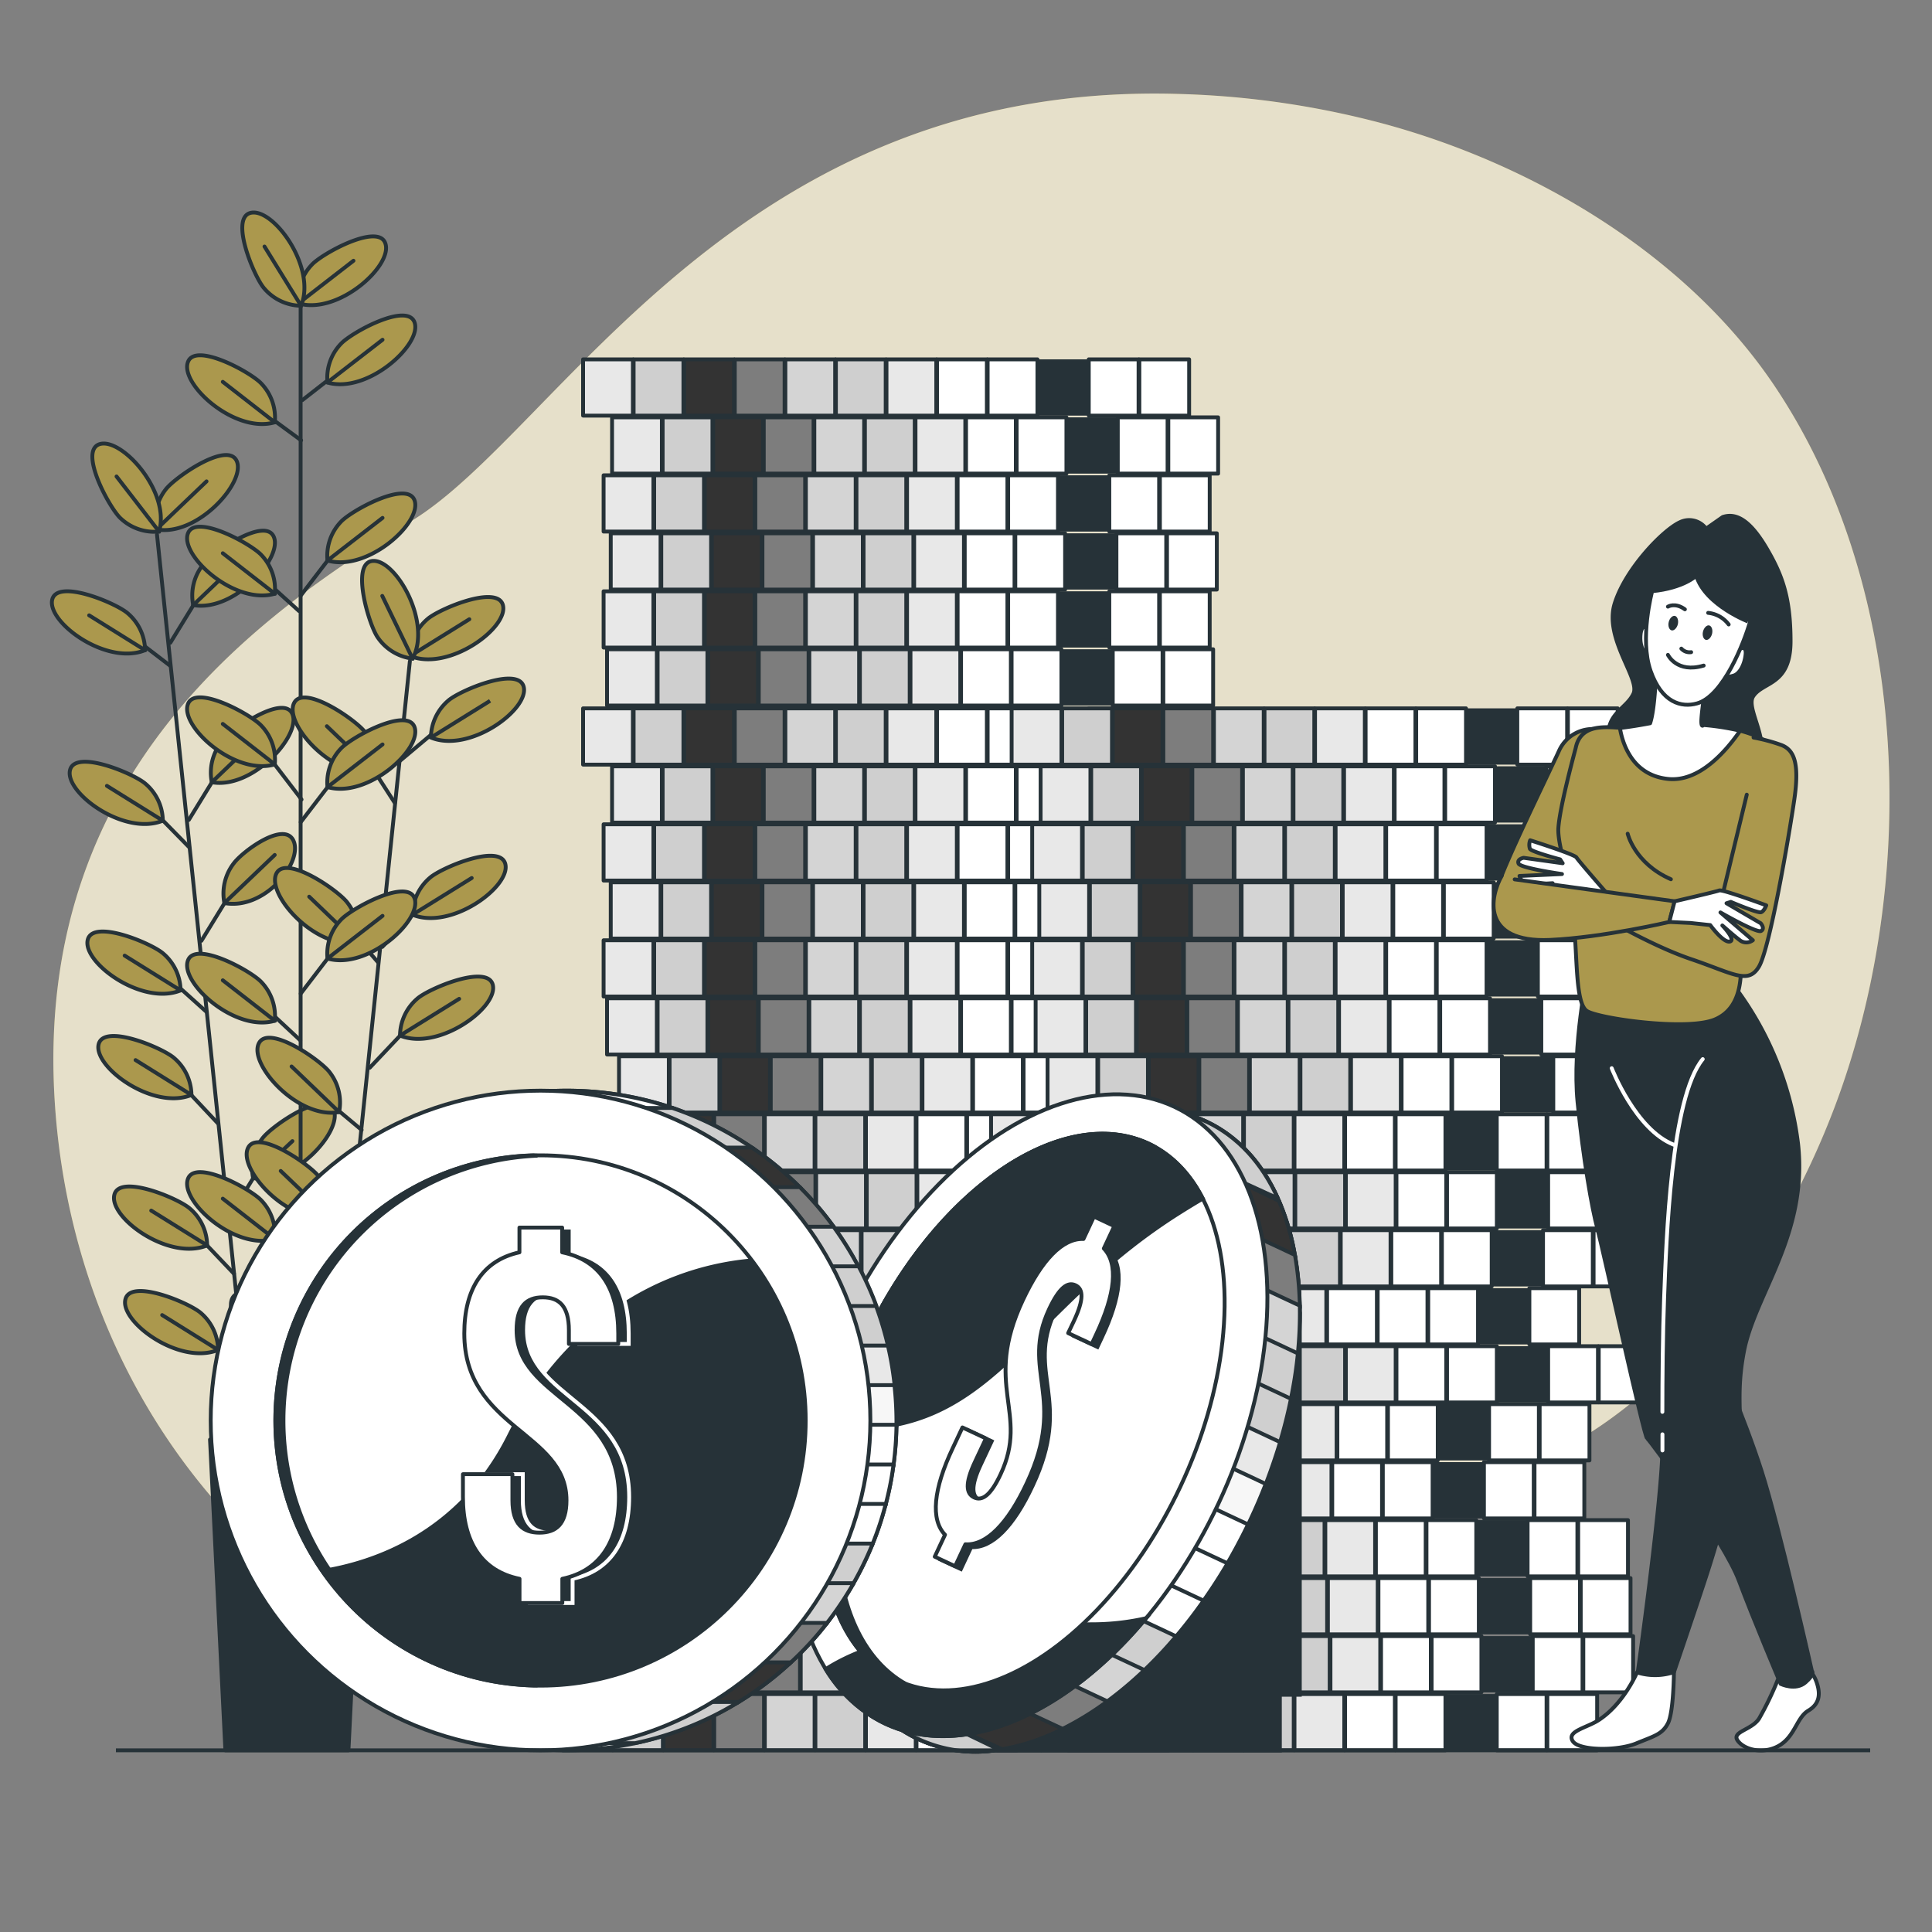 <?xml version="1.0" encoding="utf-8"?>
<svg xmlns="http://www.w3.org/2000/svg" viewBox="0 0 500 500">
  <rect x="0" y="0" width="500" height="500" fill="#808080" stroke="none"/>
  <g id="freepik--background-simple--inject-110">
    <path d="M475.08,285.76c-15.05,40.32-45.82,84-89.11,96.89-65.41,19.53-73.22,72.26-190.38,67.37a236.3,236.3,0,0,1-50.66-7.43,196.74,196.74,0,0,1-23.82-7.92C52.67,407,17,345.93,14,282.09c-3.91-84,54.67-124,92.74-147.42s84-114.23,199.18-110.33A228.5,228.5,0,0,1,358,32c38.77,10.49,78.18,33.7,101.08,67.62q2.58,3.83,4.93,7.82C494.64,159.38,495.61,230.78,475.08,285.76Z" style="fill:#AB984D"/>
    <path d="M475.08,285.76c-15.05,40.32-45.82,84-89.11,96.89-65.41,19.53-73.22,72.26-190.38,67.37a236.3,236.3,0,0,1-50.66-7.43,196.74,196.74,0,0,1-23.82-7.92C52.67,407,17,345.93,14,282.09c-3.91-84,54.67-124,92.74-147.42s84-114.23,199.18-110.33A228.5,228.5,0,0,1,358,32c38.77,10.49,78.18,33.7,101.08,67.62q2.58,3.83,4.93,7.82C494.64,159.38,495.61,230.78,475.08,285.76Z" style="fill:#fff;opacity:0.7"/>
  </g>
  <g id="freepik--Plant--inject-110">
    <line style="fill:none;stroke:#263238;stroke-linecap:round;stroke-linejoin:round" x1="40.63" x2="65.44" y1="138.35" y2="376.14"/>
    <line style="fill:none;stroke:#263238;stroke-linecap:round;stroke-linejoin:round" x1="60.56" x2="50.2" y1="329.65" y2="318.75"/>
    <path d="M53.61,322.31a12.71,12.71,0,0,0-4.47-9.54c-2.89-2.58-18.09-9-19.53-3.62C28,315,43.6,326.41,53.61,322.31Z" style="fill:#AB984D;stroke:#263238;stroke-miterlimit:10"/>
    <line style="fill:none;stroke:#263238;stroke-linecap:round;stroke-linejoin:round" x1="53.61" x2="39.14" y1="322.31" y2="313.3"/>
    <line style="fill:none;stroke:#263238;stroke-linecap:round;stroke-linejoin:round" x1="63.13" x2="53.02" y1="354.21" y2="345.8"/>
    <path d="M56.44,349.36A12.73,12.73,0,0,0,52,339.82c-2.89-2.58-18.09-9-19.53-3.62C30.86,342,46.42,353.45,56.44,349.36Z" style="fill:#AB984D;stroke:#263238;stroke-miterlimit:10"/>
    <line style="fill:none;stroke:#263238;stroke-linecap:round;stroke-linejoin:round" x1="56.44" x2="41.97" y1="349.36" y2="340.34"/>
    <line style="fill:none;stroke:#263238;stroke-linecap:round;stroke-linejoin:round" x1="53.52" x2="43.31" y1="261.95" y2="252.76"/>
    <path d="M46.73,256.32a12.74,12.74,0,0,0-4.48-9.54c-2.89-2.58-18.09-9-19.53-3.62C21.15,249,36.71,260.41,46.73,256.32Z" style="fill:#AB984D;stroke:#263238;stroke-miterlimit:10"/>
    <line style="fill:none;stroke:#263238;stroke-linecap:round;stroke-linejoin:round" x1="46.73" x2="32.26" y1="256.32" y2="247.31"/>
    <line style="fill:none;stroke:#263238;stroke-linecap:round;stroke-linejoin:round" x1="56.37" x2="46.13" y1="290.71" y2="279.81"/>
    <path d="M49.55,283.37a12.76,12.76,0,0,0-4.48-9.55c-2.89-2.58-18.08-9-19.53-3.62C24,276,39.53,287.46,49.55,283.37Z" style="fill:#AB984D;stroke:#263238;stroke-miterlimit:10"/>
    <line style="fill:none;stroke:#263238;stroke-linecap:round;stroke-linejoin:round" x1="49.55" x2="35.08" y1="283.37" y2="274.35"/>
    <line style="fill:none;stroke:#263238;stroke-linecap:round;stroke-linejoin:round" x1="48.97" x2="38.72" y1="219.28" y2="208.83"/>
    <path d="M42.14,212.39a12.74,12.74,0,0,0-4.48-9.54c-2.88-2.58-18.08-9-19.52-3.62C16.57,205.05,32.12,216.48,42.14,212.39Z" style="fill:#AB984D;stroke:#263238;stroke-miterlimit:10"/>
    <line style="fill:none;stroke:#263238;stroke-linecap:round;stroke-linejoin:round" x1="42.14" x2="27.67" y1="212.39" y2="203.38"/>
    <line style="fill:none;stroke:#263238;stroke-linecap:round;stroke-linejoin:round" x1="44.04" x2="34.12" y1="172.3" y2="164.71"/>
    <path d="M37.54,168.27a12.73,12.73,0,0,0-4.48-9.54c-2.89-2.58-18.09-9-19.53-3.62C12,160.93,27.52,172.36,37.54,168.27Z" style="fill:#AB984D;stroke:#263238;stroke-miterlimit:10"/>
    <line style="fill:none;stroke:#263238;stroke-linecap:round;stroke-linejoin:round" x1="37.54" x2="23.07" y1="168.27" y2="159.25"/>
    <line style="fill:none;stroke:#263238;stroke-linecap:round;stroke-linejoin:round" x1="59.55" x2="68.11" y1="314.64" y2="300.69"/>
    <path d="M65.5,304.88a12.76,12.76,0,0,1,2.41-10.27c2.29-3.12,15.84-12.51,18.36-7.57C89,292.41,76.15,306.81,65.5,304.88Z" style="fill:#AB984D;stroke:#263238;stroke-miterlimit:10"/>
    <line style="fill:none;stroke:#263238;stroke-linecap:round;stroke-linejoin:round" x1="65.5" x2="75.68" y1="304.88" y2="295.32"/>
    <line style="fill:none;stroke:#263238;stroke-linecap:round;stroke-linejoin:round" x1="52.13" x2="60.68" y1="243.47" y2="229.52"/>
    <path d="M58.07,233.71a12.74,12.74,0,0,1,2.41-10.26c2.3-3.12,12.9-10.94,15.41-6C78.63,222.83,68.72,235.65,58.07,233.71Z" style="fill:#AB984D;stroke:#263238;stroke-miterlimit:10"/>
    <line style="fill:none;stroke:#263238;stroke-linecap:round;stroke-linejoin:round" x1="58.07" x2="71.1" y1="233.71" y2="221.26"/>
    <line style="fill:none;stroke:#263238;stroke-linecap:round;stroke-linejoin:round" x1="48.86" x2="57.42" y1="212.2" y2="198.25"/>
    <path d="M54.81,202.44a12.76,12.76,0,0,1,2.41-10.27c2.29-3.12,15.84-12.51,18.36-7.57C78.32,190,65.46,204.37,54.81,202.44Z" style="fill:#AB984D;stroke:#263238;stroke-miterlimit:10"/>
    <line style="fill:none;stroke:#263238;stroke-linecap:round;stroke-linejoin:round" x1="54.81" x2="67.84" y1="202.44" y2="189.98"/>
    <line style="fill:none;stroke:#263238;stroke-linecap:round;stroke-linejoin:round" x1="44.08" x2="52.63" y1="166.35" y2="152.4"/>
    <path d="M50,156.59a12.76,12.76,0,0,1,2.41-10.27c2.3-3.12,15.85-12.51,18.36-7.57C73.53,144.12,60.67,158.52,50,156.59Z" style="fill:#AB984D;stroke:#263238;stroke-miterlimit:10"/>
    <line style="fill:none;stroke:#263238;stroke-linecap:round;stroke-linejoin:round" x1="50.02" x2="63.05" y1="156.59" y2="144.13"/>
    <path d="M40.42,137a12.74,12.74,0,0,1,2.41-10.26c2.29-3.12,15.84-12.51,18.36-7.57C63.93,124.57,51.07,139,40.42,137Z" style="fill:#AB984D;stroke:#263238;stroke-miterlimit:10"/>
    <line style="fill:none;stroke:#263238;stroke-linecap:round;stroke-linejoin:round" x1="40.42" x2="53.45" y1="137.03" y2="124.58"/>
    <path d="M41.17,137.57a12.74,12.74,0,0,1-10-3.47C28.36,131.49,20.44,117,25.62,115,31.25,112.89,44.22,127.18,41.17,137.57Z" style="fill:#AB984D;stroke:#263238;stroke-miterlimit:10"/>
    <line style="fill:none;stroke:#263238;stroke-linecap:round;stroke-linejoin:round" x1="41.17" x2="30.16" y1="137.57" y2="123.31"/>
    <line style="fill:none;stroke:#263238;stroke-linecap:round;stroke-linejoin:round" x1="77.8" x2="77.8" y1="74.27" y2="374.99"/>
    <line style="fill:none;stroke:#263238;stroke-linecap:round;stroke-linejoin:round" x1="106.08" x2="81.41" y1="171.1" y2="408.91"/>
    <line style="fill:none;stroke:#263238;stroke-linecap:round;stroke-linejoin:round" x1="86.62" x2="80.91" y1="360.32" y2="353.79"/>
    <path d="M80.91,353.79a12.72,12.72,0,0,0-2.42-10.26C76.2,340.42,62.64,331,60.13,336,57.4,341.34,70.26,355.74,80.91,353.79Z" style="fill:#AB984D;stroke:#263238;stroke-miterlimit:10"/>
    <line style="fill:none;stroke:#263238;stroke-linecap:round;stroke-linejoin:round" x1="80.91" x2="68.61" y1="353.79" y2="341.99"/>
    <line style="fill:none;stroke:#263238;stroke-linecap:round;stroke-linejoin:round" x1="93.59" x2="85.12" y1="292.43" y2="285.35"/>
    <path d="M87.76,287.8a12.72,12.72,0,0,0-2.42-10.26C83.05,274.42,69.49,265,67,270,64.24,275.35,77.11,289.74,87.76,287.8Z" style="fill:#AB984D;stroke:#263238;stroke-miterlimit:10"/>
    <line style="fill:none;stroke:#263238;stroke-linecap:round;stroke-linejoin:round" x1="87.76" x2="75.46" y1="287.8" y2="276"/>
    <line style="fill:none;stroke:#263238;stroke-linecap:round;stroke-linejoin:round" x1="90.9" x2="82.34" y1="324.6" y2="310.66"/>
    <path d="M85,314.84a12.74,12.74,0,0,0-2.41-10.26c-2.3-3.11-15.85-12.5-18.37-7.56C61.44,302.39,74.31,316.79,85,314.84Z" style="fill:#AB984D;stroke:#263238;stroke-miterlimit:10"/>
    <line style="fill:none;stroke:#263238;stroke-linecap:round;stroke-linejoin:round" x1="84.95" x2="72.65" y1="314.84" y2="303.04"/>
    <line style="fill:none;stroke:#263238;stroke-linecap:round;stroke-linejoin:round" x1="97.88" x2="89.71" y1="249.1" y2="239.68"/>
    <path d="M92.32,243.87A12.74,12.74,0,0,0,89.9,233.6c-2.29-3.11-15.85-12.5-18.36-7.56C68.8,231.42,81.67,245.81,92.32,243.87Z" style="fill:#AB984D;stroke:#263238;stroke-miterlimit:10"/>
    <line style="fill:none;stroke:#263238;stroke-linecap:round;stroke-linejoin:round" x1="92.32" x2="80.02" y1="243.87" y2="232.06"/>
    <line style="fill:none;stroke:#263238;stroke-linecap:round;stroke-linejoin:round" x1="102.17" x2="94.28" y1="207.8" y2="195.55"/>
    <path d="M96.9,199.74a12.77,12.77,0,0,0-2.42-10.26c-2.3-3.12-15.85-12.5-18.36-7.56C73.38,187.29,86.25,201.68,96.9,199.74Z" style="fill:#AB984D;stroke:#263238;stroke-miterlimit:10"/>
    <line style="fill:none;stroke:#263238;stroke-linecap:round;stroke-linejoin:round" x1="96.9" x2="84.59" y1="199.74" y2="187.94"/>
    <line style="fill:none;stroke:#263238;stroke-linecap:round;stroke-linejoin:round" x1="88.31" x2="99.55" y1="347.5" y2="335.61"/>
    <path d="M96.13,339.18a12.76,12.76,0,0,1,4.48-9.55c2.88-2.58,18.08-9,19.52-3.63C121.7,331.82,106.15,343.26,96.13,339.18Z" style="fill:#AB984D;stroke:#263238;stroke-miterlimit:10"/>
    <line style="fill:none;stroke:#263238;stroke-linecap:round;stroke-linejoin:round" x1="96.13" x2="111.45" y1="339.18" y2="329.67"/>
    <line style="fill:none;stroke:#263238;stroke-linecap:round;stroke-linejoin:round" x1="95.69" x2="106.93" y1="276.33" y2="264.44"/>
    <path d="M103.52,268a12.73,12.73,0,0,1,4.47-9.55c2.89-2.58,18.08-9,19.53-3.63C129.09,260.65,113.54,272.09,103.52,268Z" style="fill:#AB984D;stroke:#263238;stroke-miterlimit:10"/>
    <line style="fill:none;stroke:#263238;stroke-linecap:round;stroke-linejoin:round" x1="103.52" x2="118.83" y1="268.01" y2="258.5"/>
    <line style="fill:none;stroke:#263238;stroke-linecap:round;stroke-linejoin:round" x1="98.94" x2="110.18" y1="245.06" y2="233.17"/>
    <path d="M106.76,236.73a12.76,12.76,0,0,1,4.48-9.55c2.88-2.58,18.08-9,19.52-3.63C132.33,229.37,116.78,240.82,106.76,236.73Z" style="fill:#AB984D;stroke:#263238;stroke-miterlimit:10"/>
    <line style="fill:none;stroke:#263238;stroke-linecap:round;stroke-linejoin:round" x1="106.76" x2="122.08" y1="236.73" y2="227.23"/>
    <line style="fill:none;stroke:#263238;stroke-linecap:round;stroke-linejoin:round" x1="103.57" x2="114.94" y1="196.86" y2="187.32"/>
    <path d="M111.52,190.88a12.77,12.77,0,0,1,4.47-9.55c2.89-2.58,18.08-9,19.53-3.63C137.09,183.52,121.54,195,111.52,190.88Z" style="fill:#AB984D;stroke:#263238;stroke-miterlimit:10"/>
    <line style="fill:#AB984D;stroke:#263238;stroke-miterlimit:10" x1="111.52" x2="126.83" y1="190.88" y2="181.37"/>
    <path d="M106.15,169.77a12.73,12.73,0,0,1,4.47-9.55c2.89-2.58,18.08-9,19.53-3.63C131.72,162.41,116.17,173.85,106.15,169.77Z" style="fill:#AB984D;stroke:#263238;stroke-miterlimit:10"/>
    <line style="fill:none;stroke:#263238;stroke-linecap:round;stroke-linejoin:round" x1="106.15" x2="121.46" y1="169.77" y2="160.26"/>
    <path d="M106.78,170.45a12.77,12.77,0,0,1-9-5.45c-2.26-3.14-7-18.92-1.56-19.8C102.14,144.25,111.89,160.91,106.78,170.45Z" style="fill:#AB984D;stroke:#263238;stroke-miterlimit:10"/>
    <line style="fill:none;stroke:#263238;stroke-linecap:round;stroke-linejoin:round" x1="106.78" x2="98.93" y1="170.45" y2="154.22"/>
    <line style="fill:none;stroke:#263238;stroke-linecap:round;stroke-linejoin:round" x1="77.39" x2="68.09" y1="329.22" y2="316.78"/>
    <path d="M71.12,320.68a12.77,12.77,0,0,0-3.47-10c-2.6-2.86-17.05-10.8-19-5.62C46.44,310.72,60.73,323.71,71.12,320.68Z" style="fill:#AB984D;stroke:#263238;stroke-miterlimit:10"/>
    <line style="fill:none;stroke:#263238;stroke-linecap:round;stroke-linejoin:round" x1="71.12" x2="57.66" y1="320.68" y2="310.21"/>
    <line style="fill:none;stroke:#263238;stroke-linecap:round;stroke-linejoin:round" x1="77.72" x2="68.09" y1="269.24" y2="260.27"/>
    <path d="M71.12,264.17a12.76,12.76,0,0,0-3.47-10c-2.6-2.86-17.05-10.8-19-5.63C46.44,254.21,60.73,267.2,71.12,264.17Z" style="fill:#AB984D;stroke:#263238;stroke-miterlimit:10"/>
    <line style="fill:none;stroke:#263238;stroke-linecap:round;stroke-linejoin:round" x1="71.12" x2="57.66" y1="264.17" y2="253.7"/>
    <line style="fill:none;stroke:#263238;stroke-linecap:round;stroke-linejoin:round" x1="78.04" x2="68.09" y1="206.91" y2="193.92"/>
    <path d="M71.12,197.82a12.76,12.76,0,0,0-3.47-10c-2.6-2.86-17.05-10.8-19-5.63C46.44,187.86,60.73,200.85,71.12,197.82Z" style="fill:#AB984D;stroke:#263238;stroke-miterlimit:10"/>
    <line style="fill:none;stroke:#263238;stroke-linecap:round;stroke-linejoin:round" x1="71.12" x2="57.66" y1="197.82" y2="187.35"/>
    <line style="fill:none;stroke:#263238;stroke-linecap:round;stroke-linejoin:round" x1="77.39" x2="68.09" y1="158.14" y2="149.75"/>
    <path d="M71.12,153.65a12.76,12.76,0,0,0-3.47-10c-2.6-2.86-17.05-10.8-19-5.63C46.44,143.69,60.73,156.68,71.12,153.65Z" style="fill:#AB984D;stroke:#263238;stroke-miterlimit:10"/>
    <line style="fill:none;stroke:#263238;stroke-linecap:round;stroke-linejoin:round" x1="71.12" x2="57.66" y1="153.65" y2="143.18"/>
    <line style="fill:none;stroke:#263238;stroke-linecap:round;stroke-linejoin:round" x1="77.93" x2="68.28" y1="113.95" y2="106.87"/>
    <path d="M71.12,109.29a12.76,12.76,0,0,0-3.47-10c-2.6-2.87-17.05-10.8-19-5.63C46.44,99.33,60.73,112.32,71.12,109.29Z" style="fill:#AB984D;stroke:#263238;stroke-miterlimit:10"/>
    <line style="fill:none;stroke:#263238;stroke-linecap:round;stroke-linejoin:round" x1="71.12" x2="57.66" y1="109.29" y2="98.82"/>
    <line style="fill:none;stroke:#263238;stroke-linecap:round;stroke-linejoin:round" x1="79.75" x2="87.78" y1="344.23" y2="334.04"/>
    <path d="M84.75,337.94a12.73,12.73,0,0,1,3.46-10c2.61-2.86,17.06-10.8,19.05-5.63C109.42,328,95.14,341,84.75,337.94Z" style="fill:#AB984D;stroke:#263238;stroke-miterlimit:10"/>
    <line style="fill:none;stroke:#263238;stroke-linecap:round;stroke-linejoin:round" x1="84.75" x2="99" y1="337.94" y2="326.9"/>
    <line style="fill:none;stroke:#263238;stroke-linecap:round;stroke-linejoin:round" x1="77.82" x2="87.78" y1="257.15" y2="244.16"/>
    <path d="M84.75,248.06a12.73,12.73,0,0,1,3.46-10c2.61-2.87,17.06-10.8,19.05-5.63C109.42,238.1,95.14,251.09,84.75,248.06Z" style="fill:#AB984D;stroke:#263238;stroke-miterlimit:10"/>
    <line style="fill:none;stroke:#263238;stroke-linecap:round;stroke-linejoin:round" x1="84.75" x2="99" y1="248.06" y2="237.02"/>
    <line style="fill:none;stroke:#263238;stroke-linecap:round;stroke-linejoin:round" x1="77.82" x2="87.78" y1="212.78" y2="199.8"/>
    <path d="M84.75,203.69a12.71,12.71,0,0,1,3.46-9.95c2.61-2.87,17.06-10.8,19.05-5.63C109.42,193.74,95.14,206.72,84.75,203.69Z" style="fill:#AB984D;stroke:#263238;stroke-miterlimit:10"/>
    <line style="fill:none;stroke:#263238;stroke-linecap:round;stroke-linejoin:round" x1="84.75" x2="99" y1="203.69" y2="192.66"/>
    <line style="fill:none;stroke:#263238;stroke-linecap:round;stroke-linejoin:round" x1="77.82" x2="87.78" y1="154.15" y2="141.16"/>
    <path d="M84.75,145.06a12.73,12.73,0,0,1,3.46-10c2.61-2.86,17.06-10.8,19.05-5.62C109.42,135.1,95.14,148.09,84.75,145.06Z" style="fill:#AB984D;stroke:#263238;stroke-miterlimit:10"/>
    <line style="fill:none;stroke:#263238;stroke-linecap:round;stroke-linejoin:round" x1="84.75" x2="99" y1="145.06" y2="134.03"/>
    <line style="fill:none;stroke:#263238;stroke-linecap:round;stroke-linejoin:round" x1="78.25" x2="88.01" y1="103.55" y2="95.93"/>
    <path d="M84.75,99A12.71,12.71,0,0,1,88.21,89c2.61-2.87,17.06-10.81,19.05-5.63C109.42,89,95.14,102,84.75,99Z" style="fill:#AB984D;stroke:#263238;stroke-miterlimit:10"/>
    <line style="fill:none;stroke:#263238;stroke-linecap:round;stroke-linejoin:round" x1="84.75" x2="99" y1="98.96" y2="87.93"/>
    <path d="M77.23,78.52a12.73,12.73,0,0,1,3.46-10c2.6-2.86,17.06-10.8,19-5.63C101.9,68.56,87.62,81.55,77.23,78.52Z" style="fill:#AB984D;stroke:#263238;stroke-miterlimit:10"/>
    <line style="fill:none;stroke:#263238;stroke-linecap:round;stroke-linejoin:round" x1="77.23" x2="91.48" y1="78.52" y2="67.48"/>
    <path d="M77.92,79.13a12.78,12.78,0,0,1-9.54-4.49c-2.57-2.89-8.95-18.09-3.59-19.53C70.61,53.55,82,69.11,77.92,79.13Z" style="fill:#AB984D;stroke:#263238;stroke-miterlimit:10"/>
    <line style="fill:none;stroke:#263238;stroke-linecap:round;stroke-linejoin:round" x1="77.92" x2="68.45" y1="79.13" y2="63.8"/>
    <polygon points="90.18 452.98 58.33 452.98 54.35 372.55 94.16 372.55 90.18 452.98" style="fill:#263238;stroke:#263238;stroke-linecap:round;stroke-linejoin:round"/>
  </g>
  <g id="freepik--coins-3--inject-110">
    <rect height="14.56" style="fill:#e8e8e8;stroke:#263238;stroke-linejoin:round" width="12.89" x="145.58" y="438.42"/>
    <rect height="14.56" style="fill:#cfcfcf;stroke:#263238;stroke-linejoin:round" width="12.89" x="158.66" y="438.42"/>
    <rect height="14.56" style="fill:#333;stroke:#263238;stroke-linejoin:round" width="12.89" x="171.75" y="438.42"/>
    <rect height="14.56" style="fill:#7d7d7d;stroke:#263238;stroke-linejoin:round" width="12.89" x="184.84" y="438.42"/>
    <rect height="14.56" style="fill:#d4d4d4;stroke:#263238;stroke-linejoin:round" width="12.89" x="197.93" y="438.42"/>
    <rect height="14.56" style="fill:#cfcfcf;stroke:#263238;stroke-linejoin:round" width="12.89" x="211.02" y="438.42"/>
    <rect height="14.56" style="fill:#e8e8e8;stroke:#263238;stroke-linejoin:round" width="12.89" x="224.1" y="438.42"/>
    <rect height="14.56" style="fill:#fff;stroke:#263238;stroke-linejoin:round" width="12.89" x="237.19" y="438.42"/>
    <rect height="14.56" style="fill:#fff;stroke:#263238;stroke-linejoin:round" width="12.89" x="250.28" y="438.42"/>
    <rect height="14.56" style="fill:#263238" width="12.89" x="263.37" y="438.42"/>
    <rect height="14.56" style="fill:#fff;stroke:#263238;stroke-linejoin:round" width="12.89" x="276.45" y="438.42"/>
    <rect height="14.56" style="fill:#fff;stroke:#263238;stroke-linejoin:round" width="12.89" x="289.54" y="438.42"/>
    <rect height="14.56" style="fill:#e8e8e8;stroke:#263238;stroke-linejoin:round" width="12.89" x="154.88" y="423.42"/>
    <rect height="14.56" style="fill:#cfcfcf;stroke:#263238;stroke-linejoin:round" width="12.89" x="167.97" y="423.42"/>
    <rect height="14.56" style="fill:#333;stroke:#263238;stroke-linejoin:round" width="12.89" x="181.06" y="423.42"/>
    <rect height="14.56" style="fill:#7d7d7d;stroke:#263238;stroke-linejoin:round" width="12.89" x="194.15" y="423.42"/>
    <rect height="14.56" style="fill:#d4d4d4;stroke:#263238;stroke-linejoin:round" width="12.89" x="207.23" y="423.42"/>
    <rect height="14.56" style="fill:#cfcfcf;stroke:#263238;stroke-linejoin:round" width="12.89" x="220.32" y="423.42"/>
    <rect height="14.56" style="fill:#e8e8e8;stroke:#263238;stroke-linejoin:round" width="12.89" x="233.41" y="423.42"/>
    <rect height="14.56" style="fill:#fff;stroke:#263238;stroke-linejoin:round" width="12.89" x="246.5" y="423.42"/>
    <rect height="14.56" style="fill:#fff;stroke:#263238;stroke-linejoin:round" width="12.89" x="259.58" y="423.42"/>
    <rect height="14.56" style="fill:#263238" width="12.89" x="272.67" y="423.42"/>
    <rect height="14.56" style="fill:#fff;stroke:#263238;stroke-linejoin:round" width="12.89" x="285.76" y="423.42"/>
    <rect height="14.56" style="fill:#fff;stroke:#263238;stroke-linejoin:round" width="12.89" x="298.85" y="423.42"/>
    <rect height="14.56" style="fill:#e8e8e8;stroke:#263238;stroke-linejoin:round" width="12.89" x="154.22" y="408.41"/>
    <rect height="14.56" style="fill:#cfcfcf;stroke:#263238;stroke-linejoin:round" width="12.89" x="167.31" y="408.41"/>
    <rect height="14.56" style="fill:#333;stroke:#263238;stroke-linejoin:round" width="12.89" x="180.39" y="408.41"/>
    <rect height="14.56" style="fill:#7d7d7d;stroke:#263238;stroke-linejoin:round" width="12.89" x="193.48" y="408.41"/>
    <rect height="14.56" style="fill:#d4d4d4;stroke:#263238;stroke-linejoin:round" width="12.89" x="206.57" y="408.41"/>
    <rect height="14.56" style="fill:#cfcfcf;stroke:#263238;stroke-linejoin:round" width="12.89" x="219.66" y="408.41"/>
    <rect height="14.56" style="fill:#e8e8e8;stroke:#263238;stroke-linejoin:round" width="12.89" x="232.74" y="408.41"/>
    <rect height="14.56" style="fill:#fff;stroke:#263238;stroke-linejoin:round" width="12.89" x="245.83" y="408.41"/>
    <rect height="14.56" style="fill:#fff;stroke:#263238;stroke-linejoin:round" width="12.89" x="258.92" y="408.41"/>
    <rect height="14.56" style="fill:#263238" width="12.89" x="272.01" y="408.41"/>
    <rect height="14.56" style="fill:#fff;stroke:#263238;stroke-linejoin:round" width="12.89" x="285.1" y="408.41"/>
    <rect height="14.56" style="fill:#fff;stroke:#263238;stroke-linejoin:round" width="12.89" x="298.18" y="408.41"/>
    <rect height="14.56" style="fill:#e8e8e8;stroke:#263238;stroke-linejoin:round" width="12.89" x="153.55" y="393.41"/>
    <rect height="14.56" style="fill:#cfcfcf;stroke:#263238;stroke-linejoin:round" width="12.89" x="166.64" y="393.41"/>
    <rect height="14.56" style="fill:#333;stroke:#263238;stroke-linejoin:round" width="12.89" x="179.73" y="393.41"/>
    <rect height="14.56" style="fill:#7d7d7d;stroke:#263238;stroke-linejoin:round" width="12.89" x="192.82" y="393.41"/>
    <rect height="14.56" style="fill:#d4d4d4;stroke:#263238;stroke-linejoin:round" width="12.89" x="205.9" y="393.41"/>
    <rect height="14.56" style="fill:#cfcfcf;stroke:#263238;stroke-linejoin:round" width="12.89" x="218.99" y="393.41"/>
    <rect height="14.56" style="fill:#e8e8e8;stroke:#263238;stroke-linejoin:round" width="12.89" x="232.08" y="393.41"/>
    <rect height="14.56" style="fill:#fff;stroke:#263238;stroke-linejoin:round" width="12.89" x="245.17" y="393.41"/>
    <rect height="14.56" style="fill:#fff;stroke:#263238;stroke-linejoin:round" width="12.89" x="258.26" y="393.41"/>
    <rect height="14.56" style="fill:#263238" width="12.89" x="271.34" y="393.41"/>
    <rect height="14.56" style="fill:#fff;stroke:#263238;stroke-linejoin:round" width="12.89" x="284.43" y="393.41"/>
    <rect height="14.56" style="fill:#fff;stroke:#263238;stroke-linejoin:round" width="12.89" x="297.52" y="393.41"/>
    <rect height="14.56" style="fill:#e8e8e8;stroke:#263238;stroke-linejoin:round" width="12.89" x="142.25" y="378.4"/>
    <rect height="14.56" style="fill:#cfcfcf;stroke:#263238;stroke-linejoin:round" width="12.89" x="155.34" y="378.4"/>
    <rect height="14.56" style="fill:#333;stroke:#263238;stroke-linejoin:round" width="12.89" x="168.43" y="378.4"/>
    <rect height="14.56" style="fill:#7d7d7d;stroke:#263238;stroke-linejoin:round" width="12.89" x="181.52" y="378.4"/>
    <rect height="14.56" style="fill:#d4d4d4;stroke:#263238;stroke-linejoin:round" width="12.89" x="194.6" y="378.4"/>
    <rect height="14.56" style="fill:#cfcfcf;stroke:#263238;stroke-linejoin:round" width="12.89" x="207.69" y="378.4"/>
    <rect height="14.56" style="fill:#e8e8e8;stroke:#263238;stroke-linejoin:round" width="12.89" x="220.78" y="378.4"/>
    <rect height="14.56" style="fill:#fff;stroke:#263238;stroke-linejoin:round" width="12.89" x="233.87" y="378.4"/>
    <rect height="14.56" style="fill:#fff;stroke:#263238;stroke-linejoin:round" width="12.89" x="246.95" y="378.4"/>
    <rect height="14.56" style="fill:#263238" width="12.89" x="260.04" y="378.4"/>
    <rect height="14.56" style="fill:#fff;stroke:#263238;stroke-linejoin:round" width="12.89" x="273.13" y="378.4"/>
    <rect height="14.56" style="fill:#fff;stroke:#263238;stroke-linejoin:round" width="12.89" x="286.22" y="378.4"/>
    <rect height="14.56" style="fill:#e8e8e8;stroke:#263238;stroke-linejoin:round" width="12.89" x="143.58" y="363.39"/>
    <rect height="14.56" style="fill:#cfcfcf;stroke:#263238;stroke-linejoin:round" width="12.89" x="156.67" y="363.39"/>
    <rect height="14.56" style="fill:#333;stroke:#263238;stroke-linejoin:round" width="12.89" x="169.76" y="363.39"/>
    <rect height="14.56" style="fill:#7d7d7d;stroke:#263238;stroke-linejoin:round" width="12.89" x="182.85" y="363.39"/>
    <rect height="14.56" style="fill:#d4d4d4;stroke:#263238;stroke-linejoin:round" width="12.89" x="195.93" y="363.39"/>
    <rect height="14.56" style="fill:#cfcfcf;stroke:#263238;stroke-linejoin:round" width="12.89" x="209.02" y="363.39"/>
    <rect height="14.56" style="fill:#e8e8e8;stroke:#263238;stroke-linejoin:round" width="12.89" x="222.11" y="363.39"/>
    <rect height="14.56" style="fill:#fff;stroke:#263238;stroke-linejoin:round" width="12.89" x="235.2" y="363.39"/>
    <rect height="14.56" style="fill:#fff;stroke:#263238;stroke-linejoin:round" width="12.89" x="248.28" y="363.39"/>
    <rect height="14.56" style="fill:#263238" width="12.89" x="261.37" y="363.39"/>
    <rect height="14.56" style="fill:#fff;stroke:#263238;stroke-linejoin:round" width="12.89" x="274.46" y="363.39"/>
    <rect height="14.56" style="fill:#fff;stroke:#263238;stroke-linejoin:round" width="12.89" x="287.55" y="363.39"/>
    <rect height="14.56" style="fill:#e8e8e8;stroke:#263238;stroke-linejoin:round" width="12.89" x="158.87" y="348.39"/>
    <rect height="14.56" style="fill:#cfcfcf;stroke:#263238;stroke-linejoin:round" width="12.89" x="171.96" y="348.39"/>
    <rect height="14.56" style="fill:#333;stroke:#263238;stroke-linejoin:round" width="12.89" x="185.05" y="348.39"/>
    <rect height="14.56" style="fill:#7d7d7d;stroke:#263238;stroke-linejoin:round" width="12.89" x="198.14" y="348.39"/>
    <rect height="14.56" style="fill:#d4d4d4;stroke:#263238;stroke-linejoin:round" width="12.89" x="211.22" y="348.39"/>
    <rect height="14.56" style="fill:#cfcfcf;stroke:#263238;stroke-linejoin:round" width="12.89" x="224.31" y="348.39"/>
    <rect height="14.56" style="fill:#e8e8e8;stroke:#263238;stroke-linejoin:round" width="12.89" x="237.4" y="348.39"/>
    <rect height="14.56" style="fill:#fff;stroke:#263238;stroke-linejoin:round" width="12.89" x="250.49" y="348.39"/>
    <rect height="14.56" style="fill:#fff;stroke:#263238;stroke-linejoin:round" width="12.89" x="263.57" y="348.39"/>
    <rect height="14.56" style="fill:#263238" width="12.89" x="276.66" y="348.39"/>
    <rect height="14.56" style="fill:#fff;stroke:#263238;stroke-linejoin:round" width="12.89" x="289.75" y="348.39"/>
    <rect height="14.56" style="fill:#fff;stroke:#263238;stroke-linejoin:round" width="12.89" x="302.84" y="348.39"/>
    <rect height="14.56" style="fill:#e8e8e8;stroke:#263238;stroke-linejoin:round" width="12.89" x="140.92" y="333.38"/>
    <rect height="14.56" style="fill:#cfcfcf;stroke:#263238;stroke-linejoin:round" width="12.89" x="154.01" y="333.38"/>
    <rect height="14.56" style="fill:#333;stroke:#263238;stroke-linejoin:round" width="12.89" x="167.1" y="333.38"/>
    <rect height="14.56" style="fill:#7d7d7d;stroke:#263238;stroke-linejoin:round" width="12.89" x="180.19" y="333.38"/>
    <rect height="14.56" style="fill:#d4d4d4;stroke:#263238;stroke-linejoin:round" width="12.89" x="193.27" y="333.38"/>
    <rect height="14.56" style="fill:#cfcfcf;stroke:#263238;stroke-linejoin:round" width="12.89" x="206.36" y="333.38"/>
    <rect height="14.56" style="fill:#e8e8e8;stroke:#263238;stroke-linejoin:round" width="12.89" x="219.45" y="333.38"/>
    <rect height="14.56" style="fill:#fff;stroke:#263238;stroke-linejoin:round" width="12.89" x="232.54" y="333.38"/>
    <rect height="14.56" style="fill:#fff;stroke:#263238;stroke-linejoin:round" width="12.89" x="245.62" y="333.38"/>
    <rect height="14.56" style="fill:#fff;stroke:#263238;stroke-linejoin:round" width="12.89" x="258.71" y="333.38"/>
    <rect height="14.56" style="fill:#263238" width="12.89" x="271.8" y="333.38"/>
    <rect height="14.56" style="fill:#fff;stroke:#263238;stroke-linejoin:round" width="12.89" x="284.89" y="333.38"/>
    <rect height="14.56" style="fill:#e8e8e8;stroke:#263238;stroke-linejoin:round" width="12.89" x="157.54" y="318.37"/>
    <rect height="14.56" style="fill:#cfcfcf;stroke:#263238;stroke-linejoin:round" width="12.89" x="170.63" y="318.37"/>
    <rect height="14.56" style="fill:#333;stroke:#263238;stroke-linejoin:round" width="12.89" x="183.72" y="318.37"/>
    <rect height="14.56" style="fill:#7d7d7d;stroke:#263238;stroke-linejoin:round" width="12.89" x="196.81" y="318.37"/>
    <rect height="14.56" style="fill:#d4d4d4;stroke:#263238;stroke-linejoin:round" width="12.89" x="209.89" y="318.37"/>
    <rect height="14.56" style="fill:#cfcfcf;stroke:#263238;stroke-linejoin:round" width="12.89" x="222.98" y="318.37"/>
    <rect height="14.56" style="fill:#e8e8e8;stroke:#263238;stroke-linejoin:round" width="12.89" x="236.07" y="318.37"/>
    <rect height="14.56" style="fill:#fff;stroke:#263238;stroke-linejoin:round" width="12.89" x="249.16" y="318.37"/>
    <rect height="14.56" style="fill:#fff;stroke:#263238;stroke-linejoin:round" width="12.89" x="262.24" y="318.37"/>
    <rect height="14.56" style="fill:#263238" width="12.89" x="275.33" y="318.37"/>
    <rect height="14.56" style="fill:#fff;stroke:#263238;stroke-linejoin:round" width="12.89" x="288.42" y="318.37"/>
    <rect height="14.56" style="fill:#fff;stroke:#263238;stroke-linejoin:round" width="12.89" x="301.51" y="318.37"/>
    <rect height="14.56" style="fill:#e8e8e8;stroke:#263238;stroke-linejoin:round" width="12.89" x="158.87" y="303.37"/>
    <rect height="14.56" style="fill:#cfcfcf;stroke:#263238;stroke-linejoin:round" width="12.89" x="171.96" y="303.37"/>
    <rect height="14.56" style="fill:#333;stroke:#263238;stroke-linejoin:round" width="12.89" x="185.05" y="303.37"/>
    <rect height="14.56" style="fill:#7d7d7d;stroke:#263238;stroke-linejoin:round" width="12.89" x="198.14" y="303.37"/>
    <rect height="14.56" style="fill:#d4d4d4;stroke:#263238;stroke-linejoin:round" width="12.89" x="211.22" y="303.37"/>
    <rect height="14.56" style="fill:#cfcfcf;stroke:#263238;stroke-linejoin:round" width="12.89" x="224.31" y="303.37"/>
    <rect height="14.56" style="fill:#e8e8e8;stroke:#263238;stroke-linejoin:round" width="12.89" x="237.4" y="303.37"/>
    <rect height="14.56" style="fill:#fff;stroke:#263238;stroke-linejoin:round" width="12.89" x="250.49" y="303.37"/>
    <rect height="14.56" style="fill:#fff;stroke:#263238;stroke-linejoin:round" width="12.89" x="263.57" y="303.37"/>
    <rect height="14.56" style="fill:#263238" width="12.89" x="276.66" y="303.37"/>
    <rect height="14.56" style="fill:#fff;stroke:#263238;stroke-linejoin:round" width="12.89" x="289.75" y="303.37"/>
    <rect height="14.56" style="fill:#fff;stroke:#263238;stroke-linejoin:round" width="12.89" x="302.84" y="303.37"/>
    <rect height="14.56" style="fill:#e8e8e8;stroke:#263238;stroke-linejoin:round" width="12.89" x="145.58" y="288.36"/>
    <rect height="14.56" style="fill:#cfcfcf;stroke:#263238;stroke-linejoin:round" width="12.89" x="158.66" y="288.36"/>
    <rect height="14.56" style="fill:#333;stroke:#263238;stroke-linejoin:round" width="12.89" x="171.75" y="288.36"/>
    <rect height="14.56" style="fill:#7d7d7d;stroke:#263238;stroke-linejoin:round" width="12.89" x="184.84" y="288.36"/>
    <rect height="14.56" style="fill:#d4d4d4;stroke:#263238;stroke-linejoin:round" width="12.89" x="197.93" y="288.36"/>
    <rect height="14.56" style="fill:#cfcfcf;stroke:#263238;stroke-linejoin:round" width="12.89" x="211.02" y="288.36"/>
    <rect height="14.56" style="fill:#e8e8e8;stroke:#263238;stroke-linejoin:round" width="12.89" x="224.1" y="288.36"/>
    <rect height="14.56" style="fill:#fff;stroke:#263238;stroke-linejoin:round" width="12.89" x="237.19" y="288.36"/>
    <rect height="14.56" style="fill:#fff;stroke:#263238;stroke-linejoin:round" width="12.89" x="250.28" y="288.36"/>
    <rect height="14.56" style="fill:#263238" width="12.89" x="263.37" y="288.36"/>
    <rect height="14.56" style="fill:#fff;stroke:#263238;stroke-linejoin:round" width="12.89" x="276.45" y="288.36"/>
    <rect height="14.56" style="fill:#fff;stroke:#263238;stroke-linejoin:round" width="12.89" x="289.54" y="288.36"/>
    <rect height="14.56" style="fill:#e8e8e8;stroke:#263238;stroke-linejoin:round" width="12.89" x="160.2" y="273.35"/>
    <rect height="14.56" style="fill:#cfcfcf;stroke:#263238;stroke-linejoin:round" width="12.89" x="173.29" y="273.35"/>
    <rect height="14.56" style="fill:#333;stroke:#263238;stroke-linejoin:round" width="12.89" x="186.38" y="273.35"/>
    <rect height="14.56" style="fill:#7d7d7d;stroke:#263238;stroke-linejoin:round" width="12.89" x="199.47" y="273.35"/>
    <rect height="14.56" style="fill:#d4d4d4;stroke:#263238;stroke-linejoin:round" width="12.89" x="212.55" y="273.35"/>
    <rect height="14.56" style="fill:#cfcfcf;stroke:#263238;stroke-linejoin:round" width="12.89" x="225.64" y="273.35"/>
    <rect height="14.56" style="fill:#e8e8e8;stroke:#263238;stroke-linejoin:round" width="12.89" x="238.73" y="273.35"/>
    <rect height="14.56" style="fill:#fff;stroke:#263238;stroke-linejoin:round" width="12.89" x="251.82" y="273.35"/>
    <rect height="14.56" style="fill:#fff;stroke:#263238;stroke-linejoin:round" width="12.89" x="264.9" y="273.35"/>
    <rect height="14.56" style="fill:#263238" width="12.89" x="277.99" y="273.35"/>
    <rect height="14.56" style="fill:#fff;stroke:#263238;stroke-linejoin:round" width="12.89" x="291.08" y="273.35"/>
    <rect height="14.56" style="fill:#fff;stroke:#263238;stroke-linejoin:round" width="12.89" x="304.17" y="273.35"/>
    <rect height="14.56" style="fill:#e8e8e8;stroke:#263238;stroke-linejoin:round" width="12.89" x="157.1" y="258.35"/>
    <rect height="14.56" style="fill:#cfcfcf;stroke:#263238;stroke-linejoin:round" width="12.89" x="170.19" y="258.35"/>
    <rect height="14.56" style="fill:#333;stroke:#263238;stroke-linejoin:round" width="12.89" x="183.28" y="258.35"/>
    <rect height="14.56" style="fill:#7d7d7d;stroke:#263238;stroke-linejoin:round" width="12.89" x="196.37" y="258.35"/>
    <rect height="14.56" style="fill:#d4d4d4;stroke:#263238;stroke-linejoin:round" width="12.89" x="209.45" y="258.35"/>
    <rect height="14.56" style="fill:#cfcfcf;stroke:#263238;stroke-linejoin:round" width="12.89" x="222.54" y="258.35"/>
    <rect height="14.56" style="fill:#e8e8e8;stroke:#263238;stroke-linejoin:round" width="12.89" x="235.63" y="258.35"/>
    <rect height="14.56" style="fill:#fff;stroke:#263238;stroke-linejoin:round" width="12.89" x="248.72" y="258.35"/>
    <rect height="14.56" style="fill:#fff;stroke:#263238;stroke-linejoin:round" width="12.89" x="261.8" y="258.35"/>
    <rect height="14.56" style="fill:#263238" width="12.89" x="274.89" y="258.35"/>
    <rect height="14.56" style="fill:#fff;stroke:#263238;stroke-linejoin:round" width="12.89" x="287.98" y="258.35"/>
    <rect height="14.56" style="fill:#fff;stroke:#263238;stroke-linejoin:round" width="12.89" x="301.07" y="258.35"/>
    <rect height="14.56" style="fill:#e8e8e8;stroke:#263238;stroke-linejoin:round" width="12.89" x="156.21" y="243.34"/>
    <rect height="14.56" style="fill:#cfcfcf;stroke:#263238;stroke-linejoin:round" width="12.89" x="169.3" y="243.34"/>
    <rect height="14.56" style="fill:#333;stroke:#263238;stroke-linejoin:round" width="12.89" x="182.39" y="243.34"/>
    <rect height="14.56" style="fill:#7d7d7d;stroke:#263238;stroke-linejoin:round" width="12.89" x="195.48" y="243.34"/>
    <rect height="14.56" style="fill:#d4d4d4;stroke:#263238;stroke-linejoin:round" width="12.89" x="208.56" y="243.34"/>
    <rect height="14.56" style="fill:#cfcfcf;stroke:#263238;stroke-linejoin:round" width="12.89" x="221.65" y="243.34"/>
    <rect height="14.56" style="fill:#e8e8e8;stroke:#263238;stroke-linejoin:round" width="12.89" x="234.74" y="243.34"/>
    <rect height="14.56" style="fill:#fff;stroke:#263238;stroke-linejoin:round" width="12.89" x="247.83" y="243.34"/>
    <rect height="14.56" style="fill:#fff;stroke:#263238;stroke-linejoin:round" width="12.89" x="260.91" y="243.34"/>
    <rect height="14.56" style="fill:#263238" width="12.89" x="274" y="243.34"/>
    <rect height="14.56" style="fill:#fff;stroke:#263238;stroke-linejoin:round" width="12.89" x="287.09" y="243.34"/>
    <rect height="14.56" style="fill:#fff;stroke:#263238;stroke-linejoin:round" width="12.89" x="300.18" y="243.34"/>
    <rect height="14.56" style="fill:#e8e8e8;stroke:#263238;stroke-linejoin:round" width="12.89" x="158.06" y="228.34"/>
    <rect height="14.56" style="fill:#cfcfcf;stroke:#263238;stroke-linejoin:round" width="12.89" x="171.14" y="228.34"/>
    <rect height="14.56" style="fill:#333;stroke:#263238;stroke-linejoin:round" width="12.89" x="184.23" y="228.34"/>
    <rect height="14.56" style="fill:#7d7d7d;stroke:#263238;stroke-linejoin:round" width="12.89" x="197.32" y="228.34"/>
    <rect height="14.56" style="fill:#d4d4d4;stroke:#263238;stroke-linejoin:round" width="12.89" x="210.41" y="228.34"/>
    <rect height="14.56" style="fill:#cfcfcf;stroke:#263238;stroke-linejoin:round" width="12.89" x="223.49" y="228.34"/>
    <rect height="14.56" style="fill:#e8e8e8;stroke:#263238;stroke-linejoin:round" width="12.89" x="236.58" y="228.34"/>
    <rect height="14.56" style="fill:#fff;stroke:#263238;stroke-linejoin:round" width="12.89" x="249.67" y="228.34"/>
    <rect height="14.56" style="fill:#fff;stroke:#263238;stroke-linejoin:round" width="12.89" x="262.76" y="228.34"/>
    <rect height="14.56" style="fill:#263238" width="12.89" x="275.84" y="228.34"/>
    <rect height="14.56" style="fill:#fff;stroke:#263238;stroke-linejoin:round" width="12.89" x="288.93" y="228.34"/>
    <rect height="14.56" style="fill:#fff;stroke:#263238;stroke-linejoin:round" width="12.89" x="302.02" y="228.34"/>
    <rect height="14.56" style="fill:#e8e8e8;stroke:#263238;stroke-linejoin:round" width="12.89" x="156.21" y="213.33"/>
    <rect height="14.56" style="fill:#cfcfcf;stroke:#263238;stroke-linejoin:round" width="12.89" x="169.3" y="213.33"/>
    <rect height="14.56" style="fill:#333;stroke:#263238;stroke-linejoin:round" width="12.89" x="182.39" y="213.33"/>
    <rect height="14.56" style="fill:#7d7d7d;stroke:#263238;stroke-linejoin:round" width="12.89" x="195.48" y="213.33"/>
    <rect height="14.56" style="fill:#d4d4d4;stroke:#263238;stroke-linejoin:round" width="12.89" x="208.56" y="213.33"/>
    <rect height="14.56" style="fill:#cfcfcf;stroke:#263238;stroke-linejoin:round" width="12.89" x="221.65" y="213.33"/>
    <rect height="14.56" style="fill:#e8e8e8;stroke:#263238;stroke-linejoin:round" width="12.89" x="234.74" y="213.33"/>
    <rect height="14.56" style="fill:#fff;stroke:#263238;stroke-linejoin:round" width="12.89" x="247.83" y="213.33"/>
    <rect height="14.56" style="fill:#fff;stroke:#263238;stroke-linejoin:round" width="12.89" x="260.91" y="213.33"/>
    <rect height="14.56" style="fill:#263238" width="12.89" x="274" y="213.33"/>
    <rect height="14.56" style="fill:#fff;stroke:#263238;stroke-linejoin:round" width="12.89" x="287.09" y="213.33"/>
    <rect height="14.56" style="fill:#fff;stroke:#263238;stroke-linejoin:round" width="12.89" x="300.18" y="213.33"/>
    <rect height="14.56" style="fill:#e8e8e8;stroke:#263238;stroke-linejoin:round" width="12.89" x="158.4" y="198.32"/>
    <rect height="14.56" style="fill:#cfcfcf;stroke:#263238;stroke-linejoin:round" width="12.89" x="171.49" y="198.32"/>
    <rect height="14.56" style="fill:#333;stroke:#263238;stroke-linejoin:round" width="12.89" x="184.58" y="198.32"/>
    <rect height="14.56" style="fill:#7d7d7d;stroke:#263238;stroke-linejoin:round" width="12.89" x="197.66" y="198.32"/>
    <rect height="14.56" style="fill:#d4d4d4;stroke:#263238;stroke-linejoin:round" width="12.89" x="210.75" y="198.32"/>
    <rect height="14.56" style="fill:#cfcfcf;stroke:#263238;stroke-linejoin:round" width="12.89" x="223.84" y="198.32"/>
    <rect height="14.56" style="fill:#e8e8e8;stroke:#263238;stroke-linejoin:round" width="12.89" x="236.93" y="198.32"/>
    <rect height="14.56" style="fill:#fff;stroke:#263238;stroke-linejoin:round" width="12.89" x="250.01" y="198.32"/>
    <rect height="14.56" style="fill:#fff;stroke:#263238;stroke-linejoin:round" width="12.89" x="263.1" y="198.32"/>
    <rect height="14.56" style="fill:#263238" width="12.89" x="276.19" y="198.32"/>
    <rect height="14.56" style="fill:#fff;stroke:#263238;stroke-linejoin:round" width="12.89" x="289.28" y="198.32"/>
    <rect height="14.56" style="fill:#fff;stroke:#263238;stroke-linejoin:round" width="12.89" x="302.36" y="198.32"/>
    <rect height="14.56" style="fill:#e8e8e8;stroke:#263238;stroke-linejoin:round" width="12.89" x="150.9" y="183.32"/>
    <rect height="14.56" style="fill:#cfcfcf;stroke:#263238;stroke-linejoin:round" width="12.89" x="163.98" y="183.32"/>
    <rect height="14.56" style="fill:#333;stroke:#263238;stroke-linejoin:round" width="12.89" x="177.07" y="183.32"/>
    <rect height="14.56" style="fill:#7d7d7d;stroke:#263238;stroke-linejoin:round" width="12.89" x="190.16" y="183.32"/>
    <rect height="14.56" style="fill:#d4d4d4;stroke:#263238;stroke-linejoin:round" width="12.89" x="203.25" y="183.32"/>
    <rect height="14.56" style="fill:#cfcfcf;stroke:#263238;stroke-linejoin:round" width="12.89" x="216.33" y="183.32"/>
    <rect height="14.56" style="fill:#e8e8e8;stroke:#263238;stroke-linejoin:round" width="12.89" x="229.42" y="183.32"/>
    <rect height="14.56" style="fill:#fff;stroke:#263238;stroke-linejoin:round" width="12.89" x="242.51" y="183.32"/>
    <rect height="14.56" style="fill:#fff;stroke:#263238;stroke-linejoin:round" width="12.89" x="255.6" y="183.32"/>
    <rect height="14.56" style="fill:#263238" width="12.89" x="268.68" y="183.32"/>
    <rect height="14.56" style="fill:#fff;stroke:#263238;stroke-linejoin:round" width="12.89" x="281.77" y="183.32"/>
    <rect height="14.56" style="fill:#fff;stroke:#263238;stroke-linejoin:round" width="12.89" x="294.86" y="183.32"/>
    <rect height="14.56" style="fill:#e8e8e8;stroke:#263238;stroke-linejoin:round" width="12.89" x="157.1" y="168.03"/>
    <rect height="14.56" style="fill:#cfcfcf;stroke:#263238;stroke-linejoin:round" width="12.89" x="170.19" y="168.03"/>
    <rect height="14.56" style="fill:#333;stroke:#263238;stroke-linejoin:round" width="12.89" x="183.28" y="168.03"/>
    <rect height="14.56" style="fill:#7d7d7d;stroke:#263238;stroke-linejoin:round" width="12.89" x="196.37" y="168.03"/>
    <rect height="14.56" style="fill:#d4d4d4;stroke:#263238;stroke-linejoin:round" width="12.89" x="209.45" y="168.03"/>
    <rect height="14.56" style="fill:#cfcfcf;stroke:#263238;stroke-linejoin:round" width="12.89" x="222.54" y="168.03"/>
    <rect height="14.56" style="fill:#e8e8e8;stroke:#263238;stroke-linejoin:round" width="12.89" x="235.63" y="168.03"/>
    <rect height="14.56" style="fill:#fff;stroke:#263238;stroke-linejoin:round" width="12.89" x="248.72" y="168.03"/>
    <rect height="14.56" style="fill:#fff;stroke:#263238;stroke-linejoin:round" width="12.89" x="261.8" y="168.03"/>
    <rect height="14.56" style="fill:#263238" width="12.89" x="274.89" y="168.03"/>
    <rect height="14.56" style="fill:#fff;stroke:#263238;stroke-linejoin:round" width="12.89" x="287.98" y="168.03"/>
    <rect height="14.56" style="fill:#fff;stroke:#263238;stroke-linejoin:round" width="12.89" x="301.07" y="168.03"/>
    <rect height="14.56" style="fill:#e8e8e8;stroke:#263238;stroke-linejoin:round" width="12.89" x="156.21" y="153.03"/>
    <rect height="14.56" style="fill:#cfcfcf;stroke:#263238;stroke-linejoin:round" width="12.89" x="169.3" y="153.03"/>
    <rect height="14.56" style="fill:#333;stroke:#263238;stroke-linejoin:round" width="12.89" x="182.39" y="153.03"/>
    <rect height="14.56" style="fill:#7d7d7d;stroke:#263238;stroke-linejoin:round" width="12.89" x="195.48" y="153.03"/>
    <rect height="14.56" style="fill:#d4d4d4;stroke:#263238;stroke-linejoin:round" width="12.89" x="208.56" y="153.03"/>
    <rect height="14.56" style="fill:#cfcfcf;stroke:#263238;stroke-linejoin:round" width="12.89" x="221.65" y="153.03"/>
    <rect height="14.56" style="fill:#e8e8e8;stroke:#263238;stroke-linejoin:round" width="12.89" x="234.74" y="153.03"/>
    <rect height="14.56" style="fill:#fff;stroke:#263238;stroke-linejoin:round" width="12.89" x="247.83" y="153.03"/>
    <rect height="14.56" style="fill:#fff;stroke:#263238;stroke-linejoin:round" width="12.89" x="260.91" y="153.03"/>
    <rect height="14.56" style="fill:#263238" width="12.89" x="274" y="153.03"/>
    <rect height="14.56" style="fill:#fff;stroke:#263238;stroke-linejoin:round" width="12.89" x="287.09" y="153.03"/>
    <rect height="14.56" style="fill:#fff;stroke:#263238;stroke-linejoin:round" width="12.89" x="300.18" y="153.03"/>
    <rect height="14.56" style="fill:#e8e8e8;stroke:#263238;stroke-linejoin:round" width="12.89" x="158.06" y="138.02"/>
    <rect height="14.56" style="fill:#cfcfcf;stroke:#263238;stroke-linejoin:round" width="12.89" x="171.14" y="138.02"/>
    <rect height="14.56" style="fill:#333;stroke:#263238;stroke-linejoin:round" width="12.89" x="184.23" y="138.02"/>
    <rect height="14.56" style="fill:#7d7d7d;stroke:#263238;stroke-linejoin:round" width="12.89" x="197.32" y="138.02"/>
    <rect height="14.56" style="fill:#d4d4d4;stroke:#263238;stroke-linejoin:round" width="12.89" x="210.41" y="138.02"/>
    <rect height="14.56" style="fill:#cfcfcf;stroke:#263238;stroke-linejoin:round" width="12.89" x="223.49" y="138.02"/>
    <rect height="14.56" style="fill:#e8e8e8;stroke:#263238;stroke-linejoin:round" width="12.89" x="236.58" y="138.02"/>
    <rect height="14.56" style="fill:#fff;stroke:#263238;stroke-linejoin:round" width="12.89" x="249.67" y="138.02"/>
    <rect height="14.56" style="fill:#fff;stroke:#263238;stroke-linejoin:round" width="12.89" x="262.76" y="138.02"/>
    <rect height="14.56" style="fill:#263238" width="12.89" x="275.84" y="138.02"/>
    <rect height="14.56" style="fill:#fff;stroke:#263238;stroke-linejoin:round" width="12.89" x="288.93" y="138.02"/>
    <rect height="14.56" style="fill:#fff;stroke:#263238;stroke-linejoin:round" width="12.89" x="302.02" y="138.02"/>
    <rect height="14.56" style="fill:#e8e8e8;stroke:#263238;stroke-linejoin:round" width="12.89" x="156.21" y="123.01"/>
    <rect height="14.56" style="fill:#cfcfcf;stroke:#263238;stroke-linejoin:round" width="12.89" x="169.3" y="123.01"/>
    <rect height="14.56" style="fill:#333;stroke:#263238;stroke-linejoin:round" width="12.89" x="182.39" y="123.01"/>
    <rect height="14.56" style="fill:#7d7d7d;stroke:#263238;stroke-linejoin:round" width="12.89" x="195.48" y="123.01"/>
    <rect height="14.56" style="fill:#d4d4d4;stroke:#263238;stroke-linejoin:round" width="12.89" x="208.56" y="123.01"/>
    <rect height="14.56" style="fill:#cfcfcf;stroke:#263238;stroke-linejoin:round" width="12.89" x="221.65" y="123.01"/>
    <rect height="14.56" style="fill:#e8e8e8;stroke:#263238;stroke-linejoin:round" width="12.89" x="234.74" y="123.01"/>
    <rect height="14.56" style="fill:#fff;stroke:#263238;stroke-linejoin:round" width="12.89" x="247.83" y="123.01"/>
    <rect height="14.56" style="fill:#fff;stroke:#263238;stroke-linejoin:round" width="12.89" x="260.91" y="123.01"/>
    <rect height="14.56" style="fill:#263238" width="12.89" x="274" y="123.01"/>
    <rect height="14.56" style="fill:#fff;stroke:#263238;stroke-linejoin:round" width="12.89" x="287.09" y="123.01"/>
    <rect height="14.56" style="fill:#fff;stroke:#263238;stroke-linejoin:round" width="12.89" x="300.18" y="123.01"/>
    <rect height="14.56" style="fill:#e8e8e8;stroke:#263238;stroke-linejoin:round" width="12.89" x="158.4" y="108.01"/>
    <rect height="14.56" style="fill:#cfcfcf;stroke:#263238;stroke-linejoin:round" width="12.89" x="171.49" y="108.01"/>
    <rect height="14.56" style="fill:#333;stroke:#263238;stroke-linejoin:round" width="12.89" x="184.58" y="108.01"/>
    <rect height="14.56" style="fill:#7d7d7d;stroke:#263238;stroke-linejoin:round" width="12.89" x="197.66" y="108.01"/>
    <rect height="14.56" style="fill:#d4d4d4;stroke:#263238;stroke-linejoin:round" width="12.89" x="210.75" y="108.01"/>
    <rect height="14.56" style="fill:#cfcfcf;stroke:#263238;stroke-linejoin:round" width="12.89" x="223.84" y="108.01"/>
    <rect height="14.56" style="fill:#e8e8e8;stroke:#263238;stroke-linejoin:round" width="12.89" x="236.93" y="108.01"/>
    <rect height="14.56" style="fill:#fff;stroke:#263238;stroke-linejoin:round" width="12.89" x="250.01" y="108.01"/>
    <rect height="14.56" style="fill:#fff;stroke:#263238;stroke-linejoin:round" width="12.89" x="263.1" y="108.01"/>
    <rect height="14.56" style="fill:#263238" width="12.89" x="276.19" y="108.01"/>
    <rect height="14.56" style="fill:#fff;stroke:#263238;stroke-linejoin:round" width="12.89" x="289.28" y="108.01"/>
    <rect height="14.56" style="fill:#fff;stroke:#263238;stroke-linejoin:round" width="12.89" x="302.36" y="108.01"/>
    <rect height="14.56" style="fill:#e8e8e8;stroke:#263238;stroke-linejoin:round" width="12.89" x="150.9" y="93"/>
    <rect height="14.56" style="fill:#cfcfcf;stroke:#263238;stroke-linejoin:round" width="12.89" x="163.98" y="93"/>
    <rect height="14.56" style="fill:#333;stroke:#263238;stroke-linejoin:round" width="12.89" x="177.07" y="93"/>
    <rect height="14.56" style="fill:#7d7d7d;stroke:#263238;stroke-linejoin:round" width="12.89" x="190.16" y="93"/>
    <rect height="14.56" style="fill:#d4d4d4;stroke:#263238;stroke-linejoin:round" width="12.89" x="203.25" y="93"/>
    <rect height="14.56" style="fill:#cfcfcf;stroke:#263238;stroke-linejoin:round" width="12.89" x="216.33" y="93"/>
    <rect height="14.56" style="fill:#e8e8e8;stroke:#263238;stroke-linejoin:round" width="12.89" x="229.42" y="93"/>
    <rect height="14.56" style="fill:#fff;stroke:#263238;stroke-linejoin:round" width="12.89" x="242.51" y="93"/>
    <rect height="14.56" style="fill:#fff;stroke:#263238;stroke-linejoin:round" width="12.89" x="255.6" y="93"/>
    <rect height="14.56" style="fill:#263238" width="12.89" x="268.68" y="93"/>
    <rect height="14.56" style="fill:#fff;stroke:#263238;stroke-linejoin:round" width="12.89" x="281.77" y="93"/>
    <rect height="14.56" style="fill:#fff;stroke:#263238;stroke-linejoin:round" width="12.89" x="294.86" y="93"/>
    <rect height="14.56" style="fill:#e8e8e8;stroke:#263238;stroke-linejoin:round" width="12.89" x="256.49" y="438.42"/>
    <rect height="14.56" style="fill:#cfcfcf;stroke:#263238;stroke-linejoin:round" width="12.89" x="269.58" y="438.42"/>
    <rect height="14.56" style="fill:#333;stroke:#263238;stroke-linejoin:round" width="12.89" x="282.66" y="438.42"/>
    <rect height="14.56" style="fill:#7d7d7d;stroke:#263238;stroke-linejoin:round" width="12.89" x="295.75" y="438.42"/>
    <rect height="14.56" style="fill:#d4d4d4;stroke:#263238;stroke-linejoin:round" width="12.89" x="308.84" y="438.42"/>
    <rect height="14.56" style="fill:#cfcfcf;stroke:#263238;stroke-linejoin:round" width="12.89" x="321.93" y="438.42"/>
    <rect height="14.56" style="fill:#e8e8e8;stroke:#263238;stroke-linejoin:round" width="12.89" x="335.01" y="438.42"/>
    <rect height="14.56" style="fill:#fff;stroke:#263238;stroke-linejoin:round" width="12.89" x="348.1" y="438.42"/>
    <rect height="14.56" style="fill:#fff;stroke:#263238;stroke-linejoin:round" width="12.89" x="361.19" y="438.42"/>
    <rect height="14.56" style="fill:#263238" width="12.89" x="374.28" y="438.42"/>
    <rect height="14.56" style="fill:#fff;stroke:#263238;stroke-linejoin:round" width="12.89" x="387.36" y="438.42"/>
    <rect height="14.56" style="fill:#fff;stroke:#263238;stroke-linejoin:round" width="12.89" x="400.45" y="438.42"/>
    <rect height="14.56" style="fill:#e8e8e8;stroke:#263238;stroke-linejoin:round" width="12.89" x="265.8" y="423.42"/>
    <rect height="14.56" style="fill:#cfcfcf;stroke:#263238;stroke-linejoin:round" width="12.89" x="278.88" y="423.42"/>
    <rect height="14.56" style="fill:#333;stroke:#263238;stroke-linejoin:round" width="12.89" x="291.97" y="423.42"/>
    <rect height="14.56" style="fill:#7d7d7d;stroke:#263238;stroke-linejoin:round" width="12.89" x="305.06" y="423.42"/>
    <rect height="14.56" style="fill:#d4d4d4;stroke:#263238;stroke-linejoin:round" width="12.89" x="318.15" y="423.42"/>
    <rect height="14.56" style="fill:#cfcfcf;stroke:#263238;stroke-linejoin:round" width="12.89" x="331.23" y="423.42"/>
    <rect height="14.56" style="fill:#e8e8e8;stroke:#263238;stroke-linejoin:round" width="12.89" x="344.32" y="423.42"/>
    <rect height="14.56" style="fill:#fff;stroke:#263238;stroke-linejoin:round" width="12.89" x="357.41" y="423.42"/>
    <rect height="14.56" style="fill:#fff;stroke:#263238;stroke-linejoin:round" width="12.89" x="370.5" y="423.42"/>
    <rect height="14.56" style="fill:#263238" width="12.89" x="383.58" y="423.42"/>
    <rect height="14.56" style="fill:#fff;stroke:#263238;stroke-linejoin:round" width="12.89" x="396.67" y="423.42"/>
    <rect height="14.56" style="fill:#fff;stroke:#263238;stroke-linejoin:round" width="12.89" x="409.76" y="423.42"/>
    <rect height="14.56" style="fill:#e8e8e8;stroke:#263238;stroke-linejoin:round" width="12.89" x="265.13" y="408.41"/>
    <rect height="14.56" style="fill:#cfcfcf;stroke:#263238;stroke-linejoin:round" width="12.89" x="278.22" y="408.41"/>
    <rect height="14.56" style="fill:#333;stroke:#263238;stroke-linejoin:round" width="12.89" x="291.31" y="408.41"/>
    <rect height="14.56" style="fill:#7d7d7d;stroke:#263238;stroke-linejoin:round" width="12.89" x="304.39" y="408.41"/>
    <rect height="14.56" style="fill:#d4d4d4;stroke:#263238;stroke-linejoin:round" width="12.89" x="317.48" y="408.41"/>
    <rect height="14.56" style="fill:#cfcfcf;stroke:#263238;stroke-linejoin:round" width="12.89" x="330.57" y="408.41"/>
    <rect height="14.56" style="fill:#e8e8e8;stroke:#263238;stroke-linejoin:round" width="12.89" x="343.66" y="408.41"/>
    <rect height="14.56" style="fill:#fff;stroke:#263238;stroke-linejoin:round" width="12.89" x="356.74" y="408.41"/>
    <rect height="14.56" style="fill:#fff;stroke:#263238;stroke-linejoin:round" width="12.89" x="369.83" y="408.41"/>
    <rect height="14.56" style="fill:#263238" width="12.89" x="382.92" y="408.41"/>
    <rect height="14.56" style="fill:#fff;stroke:#263238;stroke-linejoin:round" width="12.89" x="396.01" y="408.41"/>
    <rect height="14.56" style="fill:#fff;stroke:#263238;stroke-linejoin:round" width="12.89" x="409.09" y="408.41"/>
    <rect height="14.56" style="fill:#e8e8e8;stroke:#263238;stroke-linejoin:round" width="12.89" x="264.47" y="393.41"/>
    <rect height="14.56" style="fill:#cfcfcf;stroke:#263238;stroke-linejoin:round" width="12.89" x="277.55" y="393.41"/>
    <rect height="14.56" style="fill:#333;stroke:#263238;stroke-linejoin:round" width="12.89" x="290.64" y="393.41"/>
    <rect height="14.56" style="fill:#7d7d7d;stroke:#263238;stroke-linejoin:round" width="12.89" x="303.73" y="393.41"/>
    <rect height="14.56" style="fill:#d4d4d4;stroke:#263238;stroke-linejoin:round" width="12.89" x="316.82" y="393.41"/>
    <rect height="14.56" style="fill:#cfcfcf;stroke:#263238;stroke-linejoin:round" width="12.89" x="329.9" y="393.41"/>
    <rect height="14.56" style="fill:#e8e8e8;stroke:#263238;stroke-linejoin:round" width="12.89" x="342.99" y="393.41"/>
    <rect height="14.56" style="fill:#fff;stroke:#263238;stroke-linejoin:round" width="12.89" x="356.08" y="393.41"/>
    <rect height="14.56" style="fill:#fff;stroke:#263238;stroke-linejoin:round" width="12.89" x="369.17" y="393.41"/>
    <rect height="14.56" style="fill:#263238" width="12.89" x="382.25" y="393.41"/>
    <rect height="14.56" style="fill:#fff;stroke:#263238;stroke-linejoin:round" width="12.89" x="395.34" y="393.41"/>
    <rect height="14.56" style="fill:#fff;stroke:#263238;stroke-linejoin:round" width="12.89" x="408.43" y="393.41"/>
    <rect height="14.56" style="fill:#e8e8e8;stroke:#263238;stroke-linejoin:round" width="12.89" x="253.17" y="378.4"/>
    <rect height="14.56" style="fill:#cfcfcf;stroke:#263238;stroke-linejoin:round" width="12.89" x="266.25" y="378.4"/>
    <rect height="14.56" style="fill:#333;stroke:#263238;stroke-linejoin:round" width="12.89" x="279.34" y="378.4"/>
    <rect height="14.56" style="fill:#7d7d7d;stroke:#263238;stroke-linejoin:round" width="12.89" x="292.43" y="378.4"/>
    <rect height="14.56" style="fill:#d4d4d4;stroke:#263238;stroke-linejoin:round" width="12.89" x="305.52" y="378.4"/>
    <rect height="14.56" style="fill:#cfcfcf;stroke:#263238;stroke-linejoin:round" width="12.89" x="318.6" y="378.4"/>
    <rect height="14.56" style="fill:#e8e8e8;stroke:#263238;stroke-linejoin:round" width="12.89" x="331.69" y="378.4"/>
    <rect height="14.56" style="fill:#fff;stroke:#263238;stroke-linejoin:round" width="12.89" x="344.78" y="378.4"/>
    <rect height="14.56" style="fill:#fff;stroke:#263238;stroke-linejoin:round" width="12.89" x="357.87" y="378.4"/>
    <rect height="14.56" style="fill:#263238" width="12.89" x="370.95" y="378.4"/>
    <rect height="14.56" style="fill:#fff;stroke:#263238;stroke-linejoin:round" width="12.89" x="384.04" y="378.4"/>
    <rect height="14.56" style="fill:#fff;stroke:#263238;stroke-linejoin:round" width="12.89" x="397.13" y="378.4"/>
    <rect height="14.56" style="fill:#e8e8e8;stroke:#263238;stroke-linejoin:round" width="12.89" x="254.49" y="363.39"/>
    <rect height="14.56" style="fill:#cfcfcf;stroke:#263238;stroke-linejoin:round" width="12.89" x="267.58" y="363.39"/>
    <rect height="14.56" style="fill:#333;stroke:#263238;stroke-linejoin:round" width="12.89" x="280.67" y="363.39"/>
    <rect height="14.56" style="fill:#7d7d7d;stroke:#263238;stroke-linejoin:round" width="12.89" x="293.76" y="363.39"/>
    <rect height="14.56" style="fill:#d4d4d4;stroke:#263238;stroke-linejoin:round" width="12.89" x="306.84" y="363.39"/>
    <rect height="14.56" style="fill:#cfcfcf;stroke:#263238;stroke-linejoin:round" width="12.89" x="319.93" y="363.39"/>
    <rect height="14.56" style="fill:#e8e8e8;stroke:#263238;stroke-linejoin:round" width="12.89" x="333.02" y="363.39"/>
    <rect height="14.56" style="fill:#fff;stroke:#263238;stroke-linejoin:round" width="12.89" x="346.11" y="363.39"/>
    <rect height="14.56" style="fill:#fff;stroke:#263238;stroke-linejoin:round" width="12.89" x="359.2" y="363.39"/>
    <rect height="14.56" style="fill:#263238" width="12.89" x="372.28" y="363.39"/>
    <rect height="14.56" style="fill:#fff;stroke:#263238;stroke-linejoin:round" width="12.89" x="385.37" y="363.39"/>
    <rect height="14.56" style="fill:#fff;stroke:#263238;stroke-linejoin:round" width="12.89" x="398.46" y="363.39"/>
    <rect height="14.56" style="fill:#e8e8e8;stroke:#263238;stroke-linejoin:round" width="12.89" x="269.78" y="348.39"/>
    <rect height="14.56" style="fill:#cfcfcf;stroke:#263238;stroke-linejoin:round" width="12.89" x="282.87" y="348.39"/>
    <rect height="14.56" style="fill:#333;stroke:#263238;stroke-linejoin:round" width="12.89" x="295.96" y="348.39"/>
    <rect height="14.56" style="fill:#7d7d7d;stroke:#263238;stroke-linejoin:round" width="12.89" x="309.05" y="348.39"/>
    <rect height="14.56" style="fill:#d4d4d4;stroke:#263238;stroke-linejoin:round" width="12.89" x="322.14" y="348.39"/>
    <rect height="14.56" style="fill:#cfcfcf;stroke:#263238;stroke-linejoin:round" width="12.89" x="335.22" y="348.39"/>
    <rect height="14.56" style="fill:#e8e8e8;stroke:#263238;stroke-linejoin:round" width="12.89" x="348.31" y="348.39"/>
    <rect height="14.56" style="fill:#fff;stroke:#263238;stroke-linejoin:round" width="12.89" x="361.4" y="348.39"/>
    <rect height="14.56" style="fill:#fff;stroke:#263238;stroke-linejoin:round" width="12.89" x="374.49" y="348.39"/>
    <rect height="14.56" style="fill:#263238" width="12.89" x="387.57" y="348.39"/>
    <rect height="14.56" style="fill:#fff;stroke:#263238;stroke-linejoin:round" width="12.89" x="400.66" y="348.39"/>
    <rect height="14.56" style="fill:#fff;stroke:#263238;stroke-linejoin:round" width="12.89" x="413.75" y="348.39"/>
    <rect height="14.56" style="fill:#e8e8e8;stroke:#263238;stroke-linejoin:round" width="12.89" x="251.84" y="333.38"/>
    <rect height="14.56" style="fill:#cfcfcf;stroke:#263238;stroke-linejoin:round" width="12.89" x="264.92" y="333.38"/>
    <rect height="14.56" style="fill:#333;stroke:#263238;stroke-linejoin:round" width="12.89" x="278.01" y="333.38"/>
    <rect height="14.56" style="fill:#7d7d7d;stroke:#263238;stroke-linejoin:round" width="12.89" x="291.1" y="333.38"/>
    <rect height="14.56" style="fill:#d4d4d4;stroke:#263238;stroke-linejoin:round" width="12.89" x="304.19" y="333.38"/>
    <rect height="14.56" style="fill:#cfcfcf;stroke:#263238;stroke-linejoin:round" width="12.89" x="317.27" y="333.38"/>
    <rect height="14.56" style="fill:#e8e8e8;stroke:#263238;stroke-linejoin:round" width="12.89" x="330.36" y="333.38"/>
    <rect height="14.56" style="fill:#fff;stroke:#263238;stroke-linejoin:round" width="12.89" x="343.45" y="333.38"/>
    <rect height="14.56" style="fill:#fff;stroke:#263238;stroke-linejoin:round" width="12.89" x="356.54" y="333.38"/>
    <rect height="14.56" style="fill:#fff;stroke:#263238;stroke-linejoin:round" width="12.89" x="369.62" y="333.38"/>
    <rect height="14.56" style="fill:#263238" width="12.89" x="382.71" y="333.38"/>
    <rect height="14.56" style="fill:#fff;stroke:#263238;stroke-linejoin:round" width="12.89" x="395.8" y="333.38"/>
    <rect height="14.56" style="fill:#e8e8e8;stroke:#263238;stroke-linejoin:round" width="12.89" x="268.46" y="318.37"/>
    <rect height="14.56" style="fill:#cfcfcf;stroke:#263238;stroke-linejoin:round" width="12.89" x="281.54" y="318.37"/>
    <rect height="14.56" style="fill:#333;stroke:#263238;stroke-linejoin:round" width="12.89" x="294.63" y="318.37"/>
    <rect height="14.56" style="fill:#7d7d7d;stroke:#263238;stroke-linejoin:round" width="12.89" x="307.72" y="318.37"/>
    <rect height="14.56" style="fill:#d4d4d4;stroke:#263238;stroke-linejoin:round" width="12.89" x="320.81" y="318.37"/>
    <rect height="14.56" style="fill:#cfcfcf;stroke:#263238;stroke-linejoin:round" width="12.89" x="333.89" y="318.37"/>
    <rect height="14.56" style="fill:#e8e8e8;stroke:#263238;stroke-linejoin:round" width="12.89" x="346.98" y="318.37"/>
    <rect height="14.56" style="fill:#fff;stroke:#263238;stroke-linejoin:round" width="12.89" x="360.07" y="318.37"/>
    <rect height="14.56" style="fill:#fff;stroke:#263238;stroke-linejoin:round" width="12.89" x="373.16" y="318.37"/>
    <rect height="14.56" style="fill:#263238" width="12.89" x="386.24" y="318.37"/>
    <rect height="14.56" style="fill:#fff;stroke:#263238;stroke-linejoin:round" width="12.89" x="399.33" y="318.37"/>
    <rect height="14.56" style="fill:#fff;stroke:#263238;stroke-linejoin:round" width="12.89" x="412.42" y="318.37"/>
    <rect height="14.56" style="fill:#e8e8e8;stroke:#263238;stroke-linejoin:round" width="12.89" x="269.78" y="303.37"/>
    <rect height="14.56" style="fill:#cfcfcf;stroke:#263238;stroke-linejoin:round" width="12.89" x="282.87" y="303.37"/>
    <rect height="14.56" style="fill:#333;stroke:#263238;stroke-linejoin:round" width="12.89" x="295.96" y="303.37"/>
    <rect height="14.56" style="fill:#7d7d7d;stroke:#263238;stroke-linejoin:round" width="12.89" x="309.05" y="303.37"/>
    <rect height="14.56" style="fill:#d4d4d4;stroke:#263238;stroke-linejoin:round" width="12.89" x="322.14" y="303.37"/>
    <rect height="14.56" style="fill:#cfcfcf;stroke:#263238;stroke-linejoin:round" width="12.89" x="335.22" y="303.37"/>
    <rect height="14.56" style="fill:#e8e8e8;stroke:#263238;stroke-linejoin:round" width="12.89" x="348.31" y="303.37"/>
    <rect height="14.56" style="fill:#fff;stroke:#263238;stroke-linejoin:round" width="12.89" x="361.4" y="303.37"/>
    <rect height="14.56" style="fill:#fff;stroke:#263238;stroke-linejoin:round" width="12.89" x="374.49" y="303.37"/>
    <rect height="14.56" style="fill:#263238" width="12.89" x="387.57" y="303.37"/>
    <rect height="14.56" style="fill:#fff;stroke:#263238;stroke-linejoin:round" width="12.89" x="400.66" y="303.37"/>
    <rect height="14.56" style="fill:#fff;stroke:#263238;stroke-linejoin:round" width="12.89" x="413.75" y="303.37"/>
    <rect height="14.56" style="fill:#e8e8e8;stroke:#263238;stroke-linejoin:round" width="12.89" x="256.49" y="288.36"/>
    <rect height="14.56" style="fill:#cfcfcf;stroke:#263238;stroke-linejoin:round" width="12.89" x="269.58" y="288.36"/>
    <rect height="14.56" style="fill:#333;stroke:#263238;stroke-linejoin:round" width="12.89" x="282.66" y="288.36"/>
    <rect height="14.56" style="fill:#7d7d7d;stroke:#263238;stroke-linejoin:round" width="12.89" x="295.75" y="288.36"/>
    <rect height="14.56" style="fill:#d4d4d4;stroke:#263238;stroke-linejoin:round" width="12.89" x="308.84" y="288.36"/>
    <rect height="14.56" style="fill:#cfcfcf;stroke:#263238;stroke-linejoin:round" width="12.89" x="321.93" y="288.36"/>
    <rect height="14.56" style="fill:#e8e8e8;stroke:#263238;stroke-linejoin:round" width="12.89" x="335.01" y="288.36"/>
    <rect height="14.56" style="fill:#fff;stroke:#263238;stroke-linejoin:round" width="12.89" x="348.1" y="288.36"/>
    <rect height="14.56" style="fill:#fff;stroke:#263238;stroke-linejoin:round" width="12.89" x="361.19" y="288.36"/>
    <rect height="14.56" style="fill:#263238" width="12.89" x="374.28" y="288.36"/>
    <rect height="14.56" style="fill:#fff;stroke:#263238;stroke-linejoin:round" width="12.89" x="387.36" y="288.36"/>
    <rect height="14.56" style="fill:#fff;stroke:#263238;stroke-linejoin:round" width="12.89" x="400.45" y="288.36"/>
    <rect height="14.56" style="fill:#e8e8e8;stroke:#263238;stroke-linejoin:round" width="12.89" x="271.11" y="273.35"/>
    <rect height="14.56" style="fill:#cfcfcf;stroke:#263238;stroke-linejoin:round" width="12.89" x="284.2" y="273.35"/>
    <rect height="14.56" style="fill:#333;stroke:#263238;stroke-linejoin:round" width="12.89" x="297.29" y="273.35"/>
    <rect height="14.56" style="fill:#7d7d7d;stroke:#263238;stroke-linejoin:round" width="12.89" x="310.38" y="273.35"/>
    <rect height="14.56" style="fill:#d4d4d4;stroke:#263238;stroke-linejoin:round" width="12.89" x="323.46" y="273.35"/>
    <rect height="14.56" style="fill:#cfcfcf;stroke:#263238;stroke-linejoin:round" width="12.89" x="336.55" y="273.35"/>
    <rect height="14.56" style="fill:#e8e8e8;stroke:#263238;stroke-linejoin:round" width="12.89" x="349.64" y="273.35"/>
    <rect height="14.56" style="fill:#fff;stroke:#263238;stroke-linejoin:round" width="12.89" x="362.73" y="273.35"/>
    <rect height="14.56" style="fill:#fff;stroke:#263238;stroke-linejoin:round" width="12.89" x="375.82" y="273.35"/>
    <rect height="14.56" style="fill:#263238" width="12.89" x="388.9" y="273.35"/>
    <rect height="14.56" style="fill:#fff;stroke:#263238;stroke-linejoin:round" width="12.89" x="401.99" y="273.35"/>
    <rect height="14.56" style="fill:#fff;stroke:#263238;stroke-linejoin:round" width="12.89" x="415.08" y="273.35"/>
    <rect height="14.56" style="fill:#e8e8e8;stroke:#263238;stroke-linejoin:round" width="12.89" x="268.02" y="258.35"/>
    <rect height="14.56" style="fill:#cfcfcf;stroke:#263238;stroke-linejoin:round" width="12.89" x="281.1" y="258.35"/>
    <rect height="14.56" style="fill:#333;stroke:#263238;stroke-linejoin:round" width="12.89" x="294.19" y="258.35"/>
    <rect height="14.56" style="fill:#7d7d7d;stroke:#263238;stroke-linejoin:round" width="12.89" x="307.28" y="258.35"/>
    <rect height="14.56" style="fill:#d4d4d4;stroke:#263238;stroke-linejoin:round" width="12.89" x="320.37" y="258.35"/>
    <rect height="14.56" style="fill:#cfcfcf;stroke:#263238;stroke-linejoin:round" width="12.89" x="333.45" y="258.35"/>
    <rect height="14.56" style="fill:#e8e8e8;stroke:#263238;stroke-linejoin:round" width="12.89" x="346.54" y="258.35"/>
    <rect height="14.56" style="fill:#fff;stroke:#263238;stroke-linejoin:round" width="12.89" x="359.63" y="258.35"/>
    <rect height="14.56" style="fill:#fff;stroke:#263238;stroke-linejoin:round" width="12.89" x="372.72" y="258.35"/>
    <rect height="14.56" style="fill:#263238" width="12.89" x="385.8" y="258.35"/>
    <rect height="14.56" style="fill:#fff;stroke:#263238;stroke-linejoin:round" width="12.89" x="398.89" y="258.35"/>
    <rect height="14.56" style="fill:#fff;stroke:#263238;stroke-linejoin:round" width="12.89" x="411.98" y="258.35"/>
    <rect height="14.56" style="fill:#e8e8e8;stroke:#263238;stroke-linejoin:round" width="12.89" x="267.13" y="243.34"/>
    <rect height="14.56" style="fill:#cfcfcf;stroke:#263238;stroke-linejoin:round" width="12.89" x="280.21" y="243.34"/>
    <rect height="14.56" style="fill:#333;stroke:#263238;stroke-linejoin:round" width="12.89" x="293.3" y="243.34"/>
    <rect height="14.56" style="fill:#7d7d7d;stroke:#263238;stroke-linejoin:round" width="12.89" x="306.39" y="243.34"/>
    <rect height="14.56" style="fill:#d4d4d4;stroke:#263238;stroke-linejoin:round" width="12.89" x="319.48" y="243.34"/>
    <rect height="14.56" style="fill:#cfcfcf;stroke:#263238;stroke-linejoin:round" width="12.89" x="332.56" y="243.34"/>
    <rect height="14.56" style="fill:#e8e8e8;stroke:#263238;stroke-linejoin:round" width="12.89" x="345.65" y="243.34"/>
    <rect height="14.56" style="fill:#fff;stroke:#263238;stroke-linejoin:round" width="12.89" x="358.74" y="243.34"/>
    <rect height="14.56" style="fill:#fff;stroke:#263238;stroke-linejoin:round" width="12.89" x="371.83" y="243.34"/>
    <rect height="14.56" style="fill:#263238" width="12.89" x="384.91" y="243.34"/>
    <rect height="14.56" style="fill:#fff;stroke:#263238;stroke-linejoin:round" width="12.89" x="398" y="243.34"/>
    <rect height="14.56" style="fill:#fff;stroke:#263238;stroke-linejoin:round" width="12.89" x="411.09" y="243.34"/>
    <rect height="14.56" style="fill:#e8e8e8;stroke:#263238;stroke-linejoin:round" width="12.89" x="268.97" y="228.34"/>
    <rect height="14.56" style="fill:#cfcfcf;stroke:#263238;stroke-linejoin:round" width="12.89" x="282.06" y="228.34"/>
    <rect height="14.56" style="fill:#333;stroke:#263238;stroke-linejoin:round" width="12.89" x="295.14" y="228.34"/>
    <rect height="14.56" style="fill:#7d7d7d;stroke:#263238;stroke-linejoin:round" width="12.89" x="308.23" y="228.34"/>
    <rect height="14.56" style="fill:#d4d4d4;stroke:#263238;stroke-linejoin:round" width="12.89" x="321.32" y="228.34"/>
    <rect height="14.56" style="fill:#cfcfcf;stroke:#263238;stroke-linejoin:round" width="12.89" x="334.41" y="228.34"/>
    <rect height="14.56" style="fill:#e8e8e8;stroke:#263238;stroke-linejoin:round" width="12.89" x="347.49" y="228.34"/>
    <rect height="14.56" style="fill:#fff;stroke:#263238;stroke-linejoin:round" width="12.89" x="360.58" y="228.34"/>
    <rect height="14.56" style="fill:#fff;stroke:#263238;stroke-linejoin:round" width="12.89" x="373.67" y="228.34"/>
    <rect height="14.56" style="fill:#263238" width="12.89" x="386.76" y="228.34"/>
    <rect height="14.56" style="fill:#fff;stroke:#263238;stroke-linejoin:round" width="12.89" x="399.84" y="228.34"/>
    <rect height="14.56" style="fill:#fff;stroke:#263238;stroke-linejoin:round" width="12.89" x="412.93" y="228.34"/>
    <rect height="14.56" style="fill:#e8e8e8;stroke:#263238;stroke-linejoin:round" width="12.89" x="267.13" y="213.33"/>
    <rect height="14.56" style="fill:#cfcfcf;stroke:#263238;stroke-linejoin:round" width="12.89" x="280.21" y="213.33"/>
    <rect height="14.56" style="fill:#333;stroke:#263238;stroke-linejoin:round" width="12.89" x="293.3" y="213.33"/>
    <rect height="14.56" style="fill:#7d7d7d;stroke:#263238;stroke-linejoin:round" width="12.89" x="306.39" y="213.33"/>
    <rect height="14.56" style="fill:#d4d4d4;stroke:#263238;stroke-linejoin:round" width="12.89" x="319.48" y="213.33"/>
    <rect height="14.56" style="fill:#cfcfcf;stroke:#263238;stroke-linejoin:round" width="12.89" x="332.56" y="213.33"/>
    <rect height="14.56" style="fill:#e8e8e8;stroke:#263238;stroke-linejoin:round" width="12.89" x="345.65" y="213.33"/>
    <rect height="14.56" style="fill:#fff;stroke:#263238;stroke-linejoin:round" width="12.89" x="358.74" y="213.33"/>
    <rect height="14.56" style="fill:#fff;stroke:#263238;stroke-linejoin:round" width="12.89" x="371.83" y="213.33"/>
    <rect height="14.56" style="fill:#263238" width="12.89" x="384.91" y="213.33"/>
    <rect height="14.56" style="fill:#fff;stroke:#263238;stroke-linejoin:round" width="12.89" x="398" y="213.33"/>
    <rect height="14.56" style="fill:#fff;stroke:#263238;stroke-linejoin:round" width="12.89" x="411.09" y="213.33"/>
    <rect height="14.56" style="fill:#e8e8e8;stroke:#263238;stroke-linejoin:round" width="12.89" x="269.31" y="198.32"/>
    <rect height="14.56" style="fill:#cfcfcf;stroke:#263238;stroke-linejoin:round" width="12.89" x="282.4" y="198.32"/>
    <rect height="14.56" style="fill:#333;stroke:#263238;stroke-linejoin:round" width="12.89" x="295.49" y="198.32"/>
    <rect height="14.56" style="fill:#7d7d7d;stroke:#263238;stroke-linejoin:round" width="12.89" x="308.57" y="198.32"/>
    <rect height="14.56" style="fill:#d4d4d4;stroke:#263238;stroke-linejoin:round" width="12.89" x="321.66" y="198.32"/>
    <rect height="14.56" style="fill:#cfcfcf;stroke:#263238;stroke-linejoin:round" width="12.89" x="334.75" y="198.32"/>
    <rect height="14.56" style="fill:#e8e8e8;stroke:#263238;stroke-linejoin:round" width="12.89" x="347.84" y="198.32"/>
    <rect height="14.56" style="fill:#fff;stroke:#263238;stroke-linejoin:round" width="12.89" x="360.93" y="198.32"/>
    <rect height="14.56" style="fill:#fff;stroke:#263238;stroke-linejoin:round" width="12.89" x="374.01" y="198.32"/>
    <rect height="14.56" style="fill:#263238" width="12.89" x="387.1" y="198.32"/>
    <rect height="14.56" style="fill:#fff;stroke:#263238;stroke-linejoin:round" width="12.89" x="400.19" y="198.32"/>
    <rect height="14.56" style="fill:#fff;stroke:#263238;stroke-linejoin:round" width="12.89" x="413.28" y="198.32"/>
    <rect height="14.56" style="fill:#e8e8e8;stroke:#263238;stroke-linejoin:round" width="12.89" x="261.81" y="183.32"/>
    <rect height="14.56" style="fill:#cfcfcf;stroke:#263238;stroke-linejoin:round" width="12.89" x="274.89" y="183.32"/>
    <rect height="14.56" style="fill:#333;stroke:#263238;stroke-linejoin:round" width="12.89" x="287.98" y="183.32"/>
    <rect height="14.56" style="fill:#7d7d7d;stroke:#263238;stroke-linejoin:round" width="12.89" x="301.07" y="183.32"/>
    <rect height="14.56" style="fill:#d4d4d4;stroke:#263238;stroke-linejoin:round" width="12.89" x="314.16" y="183.32"/>
    <rect height="14.56" style="fill:#cfcfcf;stroke:#263238;stroke-linejoin:round" width="12.89" x="327.25" y="183.32"/>
    <rect height="14.56" style="fill:#e8e8e8;stroke:#263238;stroke-linejoin:round" width="12.89" x="340.33" y="183.32"/>
    <rect height="14.56" style="fill:#fff;stroke:#263238;stroke-linejoin:round" width="12.89" x="353.42" y="183.32"/>
    <rect height="14.56" style="fill:#fff;stroke:#263238;stroke-linejoin:round" width="12.89" x="366.51" y="183.32"/>
    <rect height="14.56" style="fill:#263238" width="12.89" x="379.6" y="183.32"/>
    <rect height="14.56" style="fill:#fff;stroke:#263238;stroke-linejoin:round" width="12.89" x="392.68" y="183.32"/>
    <rect height="14.56" style="fill:#fff;stroke:#263238;stroke-linejoin:round" width="12.89" x="405.77" y="183.32"/>
  </g>
  <g id="freepik--coin-2--inject-110">
    <polygon points="336.39 341 336.39 438.61 331.23 438.61 331.23 453.04 258.76 453.04 336.39 341" style="fill:#263238;stroke:#263238;stroke-miterlimit:10"/>
    <path d="M323.74,393c-.23.49-.46,1-.7,1.48-.06.14-.13.27-.2.42q-2.43,5-5.15,9.65c-.08.13-.15.25-.22.39q-2.85,4.83-6,9.27l-.28.38c-2.19,3.11-4.48,6.07-6.85,8.85a3.57,3.57,0,0,1-.31.37,110.9,110.9,0,0,1-7.89,8.36l-.36.35a97.43,97.43,0,0,1-9.24,7.74l-.4.3A78.52,78.52,0,0,1,275,447.43l-.52.26a55,55,0,0,1-15.14,5c-.27,0-.55.1-.82.13A35.07,35.07,0,0,1,222,435.67c-.16-.23-.29-.47-.43-.71a55.2,55.2,0,0,1-5.87-14.82c-.06-.19-.1-.38-.14-.57a77.42,77.42,0,0,1-1.92-13,4.18,4.18,0,0,1,0-.5,97,97,0,0,1,0-12.05l0-.49A113.35,113.35,0,0,1,215,382.15a3.55,3.55,0,0,1,.09-.47c.62-3.6,1.42-7.26,2.4-10.94l.12-.45q1.41-5.24,3.3-10.52a3,3,0,0,0,.15-.42q1.84-5.06,4.13-10.13c.06-.15.12-.28.18-.42l.69-1.49c1.33-2.84,2.74-5.61,4.21-8.28l.22-.41q2.7-4.89,5.69-9.4a3.62,3.62,0,0,1,.26-.38c2.09-3.16,4.28-6.15,6.54-9l.29-.36q3.64-4.55,7.54-8.53a3.68,3.68,0,0,1,.33-.35,102.25,102.25,0,0,1,8.74-8c.14-.1.27-.21.4-.32a85.69,85.69,0,0,1,10.44-7.18l.47-.27A63.41,63.41,0,0,1,284.56,289l.67-.18c9.54-2.69,18.84-2.38,27,1.47s14.42,10.8,18.47,19.84c.09.21.19.42.27.63a62.94,62.94,0,0,1,4.11,14c0,.18.07.37.09.54a84.73,84.73,0,0,1,1.17,12.61c0,.17,0,.35,0,.52a103.88,103.88,0,0,1-.52,11.82,3.93,3.93,0,0,1-.06.48A111.65,111.65,0,0,1,334.09,362c0,.16-.06.31-.09.46q-1.1,5.34-2.72,10.78a4.32,4.32,0,0,1-.12.45q-1.56,5.18-3.58,10.39c-.06.14-.12.28-.17.42Q325.73,388.78,323.74,393Z" style="fill:#fff;stroke:#263238;stroke-miterlimit:10"/>
    <path d="M323.74,393c-.23.49-.46,1-.7,1.48-.06.14-.13.27-.2.42q-2.43,5-5.15,9.65c-.08.13-.15.25-.22.39q-2.85,4.83-6,9.27l-.28.38c-2.19,3.11-4.48,6.07-6.85,8.85a3.57,3.57,0,0,1-.31.37,110.9,110.9,0,0,1-7.89,8.36l-.36.35a97.43,97.43,0,0,1-9.24,7.74l-.4.3A78.52,78.52,0,0,1,275,447.43l-.52.26a55,55,0,0,1-15.14,5l-.82.13A35.07,35.07,0,0,1,222,435.67c-.16-.23-.29-.47-.43-.71a55.2,55.2,0,0,1-5.87-14.82c-.06-.19-.1-.38-.14-.57a77.42,77.42,0,0,1-1.92-13,4.18,4.18,0,0,1,0-.5,97,97,0,0,1,0-12.05l0-.49A113.35,113.35,0,0,1,215,382.15a3.55,3.55,0,0,1,.09-.47c.62-3.6,1.42-7.26,2.4-10.94l.12-.45q1.41-5.24,3.3-10.52a3,3,0,0,0,.15-.42q1.84-5.06,4.13-10.13c.06-.15.12-.28.18-.42l.69-1.49c1.33-2.84,2.74-5.61,4.21-8.28l.22-.41q2.7-4.89,5.69-9.4a3.62,3.62,0,0,1,.26-.38c2.09-3.16,4.28-6.15,6.54-9l.29-.36q3.64-4.55,7.54-8.53a3.68,3.68,0,0,1,.33-.35,102.25,102.25,0,0,1,8.74-8c.14-.1.27-.21.4-.32a85.69,85.69,0,0,1,10.44-7.18l.47-.27A63.41,63.41,0,0,1,284.56,289l.67-.18c9.54-2.69,18.84-2.38,27,1.47s14.42,10.8,18.47,19.84l.27.63a62.94,62.94,0,0,1,4.11,14c0,.18.07.37.09.54a84.73,84.73,0,0,1,1.17,12.61c0,.17,0,.35,0,.52a103.88,103.88,0,0,1-.52,11.82,3.93,3.93,0,0,1-.06.48A111.65,111.65,0,0,1,334.09,362c0,.16-.06.31-.09.46q-1.1,5.34-2.72,10.78a4.32,4.32,0,0,1-.12.45q-1.56,5.18-3.58,10.39c-.06.14-.12.28-.17.42Q325.73,388.78,323.74,393Z" style="fill:#fff;stroke:#263238;stroke-linejoin:round"/>
    <path d="M284.56,289l.67-.18c9.54-2.69,18.84-2.38,27,1.47s14.42,10.8,18.47,19.84Z" style="fill:#cfcfcf;stroke:#263238;stroke-linejoin:round"/>
    <path d="M335.22,325.32l-64.5-30.2.47-.27A63.41,63.41,0,0,1,284.56,289l.67-.18L331,310.8a62.94,62.94,0,0,1,4.11,14C335.16,325,335.2,325.15,335.22,325.32Z" style="fill:#333;stroke:#263238;stroke-linejoin:round"/>
    <path d="M336.4,338.45l-76.52-35.83c.14-.1.27-.21.4-.32a85.69,85.69,0,0,1,10.44-7.18l.47-.27,63.94,29.93c0,.18.07.37.09.54a84.73,84.73,0,0,1,1.17,12.61C336.39,338.1,336.4,338.28,336.4,338.45Z" style="fill:#7d7d7d;stroke:#263238;stroke-linejoin:round"/>
    <path d="M335.82,350.75l-85-39.8a3.68,3.68,0,0,1,.33-.35,102.25,102.25,0,0,1,8.74-8c.14-.1.27-.21.4-.32l76.11,35.63c0,.17,0,.35,0,.52a103.88,103.88,0,0,1-.52,11.82A3.93,3.93,0,0,1,335.82,350.75Z" style="fill:#d4d4d4;stroke:#263238;stroke-linejoin:round"/>
    <path d="M334,362.46l-91-42.62.29-.36q3.64-4.55,7.54-8.53a3.68,3.68,0,0,1,.33-.35l84.74,39.67a3.93,3.93,0,0,1-.06.48A111.65,111.65,0,0,1,334.09,362C334.07,362.16,334,362.31,334,362.46Z" style="fill:#cfcfcf;stroke:#263238;stroke-linejoin:round"/>
    <path d="M331.16,373.69l-95-44.47a3.62,3.62,0,0,1,.26-.38c2.09-3.16,4.28-6.15,6.54-9l.29-.36L334.09,362c0,.16-.06.31-.09.46q-1.1,5.34-2.72,10.78A4.32,4.32,0,0,1,331.16,373.69Z" style="fill:#cfcfcf;stroke:#263238;stroke-linejoin:round"/>
    <path d="M327.41,384.5,230.27,339l.22-.41q2.7-4.89,5.69-9.4a3.62,3.62,0,0,1,.26-.38l94.84,44.4a4.32,4.32,0,0,1-.12.45q-1.56,5.18-3.58,10.39C327.52,384.22,327.46,384.36,327.41,384.5Z" style="fill:#e8e8e8;stroke:#263238;stroke-linejoin:round"/>
    <path d="M323.74,393c-.23.49-.46,1-.7,1.48-.06.14-.13.27-.2.42l-97.65-45.72c.06-.15.12-.28.18-.42l.69-1.49c1.33-2.84,2.74-5.61,4.21-8.28l.22-.41,97.09,45.46c-.06.14-.12.28-.17.42Q325.73,388.78,323.74,393Z" style="fill:#f7f7f7;stroke:#263238;stroke-linejoin:round"/>
    <path d="M323,394.52c-.06.14-.13.27-.2.42q-2.43,5-5.15,9.65c-.08.13-.15.25-.22.39l-96.56-45.21a3,3,0,0,0,.15-.42q1.84-5.06,4.13-10.13c.06-.15.12-.28.18-.42Z" style="fill:#fff;stroke:#263238;stroke-linejoin:round"/>
    <path d="M317.69,404.59c-.08.13-.15.25-.22.39q-2.85,4.83-6,9.27l-.28.38-93.74-43.89.12-.45q1.41-5.24,3.3-10.52a3,3,0,0,0,.15-.42Z" style="fill:#fff;stroke:#263238;stroke-linejoin:round"/>
    <path d="M311.51,414.25l-.28.38c-2.19,3.11-4.48,6.07-6.85,8.85a3.57,3.57,0,0,1-.31.37L215,382.15a3.55,3.55,0,0,1,.09-.47c.62-3.6,1.42-7.26,2.4-10.94l.12-.45Z" style="fill:#fff;stroke:#263238;stroke-linejoin:round"/>
    <path d="M304.38,423.48a3.57,3.57,0,0,1-.31.37,110.9,110.9,0,0,1-7.89,8.36l-.36.35-82.22-38.5,0-.49A113.35,113.35,0,0,1,215,382.15a3.55,3.55,0,0,1,.09-.47Z" style="fill:#cfcfcf;stroke:#263238;stroke-linejoin:round"/>
    <path d="M296.18,432.21l-.36.35a97.43,97.43,0,0,1-9.24,7.74l-.4.3-72.59-34a4.18,4.18,0,0,1,0-.5,97,97,0,0,1,0-12.05l0-.49Z" style="fill:#d4d4d4;stroke:#263238;stroke-linejoin:round"/>
    <path d="M286.58,440.3l-.4.3A78.52,78.52,0,0,1,275,447.43l-.52.26-58.83-27.55c-.06-.19-.1-.38-.14-.57a77.42,77.42,0,0,1-1.92-13,4.18,4.18,0,0,1,0-.5Z" style="fill:#7d7d7d;stroke:#263238;stroke-linejoin:round"/>
    <path d="M275,447.43l-.52.26a55,55,0,0,1-15.14,5l-37.39-17c-.16-.23-.29-.47-.43-.71a55.2,55.2,0,0,1-5.87-14.82c-.06-.19-.1-.38-.14-.57Z" style="fill:#333;stroke:#263238;stroke-linejoin:round"/>
    <path d="M258.52,452.79A35.07,35.07,0,0,1,222,435.67c-.16-.23-.29-.47-.43-.71Z" style="fill:#cfcfcf;stroke:#263238;stroke-linejoin:round"/>
    <ellipse cx="266.49" cy="366.24" rx="88.16" ry="53.93" style="fill:#fff;stroke:#263238;stroke-miterlimit:10" transform="translate(-178.19 452.3) rotate(-64.91)"/>
    <path d="M283.58,420.35c-28.7.22-53.35,1.09-69.9,11.63a36.27,36.27,0,0,0,15.43,14.1c20.12,9.43,46.71-2.38,67.5-27.29A62.9,62.9,0,0,1,283.58,420.35Z" style="fill:#263238;stroke:#263238;stroke-miterlimit:10"/>
    <ellipse cx="264.79" cy="365.44" rx="76.66" ry="45.02" style="fill:#fff;stroke:#263238;stroke-linejoin:round" transform="translate(-178.45 450.31) rotate(-64.91)"/>
    <path d="M304.75,314.19c2.32-1.47,4.49-2.79,6.55-4-3.28-6.43-8-11.38-14-14.21C274.78,285.47,242,308,224,346.36a126,126,0,0,0-8.5,24.21,87.32,87.32,0,0,0,16.79-1.93C259.85,362.9,270.35,336.06,304.75,314.19Z" style="fill:#263238;stroke:#263238;stroke-miterlimit:10"/>
    <path d="M227.94,348.19C245.36,311,276.79,288.64,299.21,297c-.62-.35-1.26-.69-1.91-1C274.78,285.47,242,308,224,346.36s-14.25,78,8.27,88.51c.65.31,1.32.59,2,.84C213.49,423.85,210.51,385.42,227.94,348.19Z" style="fill:#263238;stroke:#263238;stroke-miterlimit:10"/>
    <path d="M273,339.5c2.61-5.57,4.77-7.14,6.82-6.18s2.23,3.62-.38,9.19l-1.51,3.24,6.08,2.84,1.15-2.45c5-10.58,5.75-18.37,2-22.28l2.71-5.8-5.27-2.46-2.71,5.79c-5.39-.22-10.81,5.4-15.71,15.88-10.43,22.28,1.78,29-5.73,45-2.61,5.57-4.83,7-6.88,6s-2.4-3.57.21-9.14l2.87-6.13-6.09-2.85-2.5,5.35c-5,10.58-5.8,18.48-2,22.42l-2.66,5.69,5.27,2.46,2.66-5.68c5.4.35,11-5.32,15.93-15.91C277.72,362.22,265.5,355.55,273,339.5Z" style="fill:#263238;stroke:#263238;stroke-miterlimit:10"/>
    <path d="M271.51,338.8c2.61-5.57,4.77-7.14,6.82-6.18s2.23,3.62-.38,9.19L276.44,345l6.08,2.85,1.15-2.45c5-10.59,5.75-18.37,2-22.29l2.71-5.79-5.27-2.47-2.71,5.8c-5.39-.22-10.8,5.4-15.71,15.88-10.43,22.28,1.78,28.95-5.73,45-2.61,5.57-4.83,7-6.88,6s-2.4-3.56.21-9.14l2.87-6.12-6.08-2.85-2.51,5.35c-5,10.58-5.8,18.48-2,22.42l-2.66,5.68,5.27,2.47,2.66-5.68c5.4.35,11-5.32,15.93-15.91C276.22,361.51,264,354.84,271.51,338.8Z" style="fill:#fff;stroke:#263238;stroke-linejoin:round"/>
  </g>
  <g id="freepik--coin-1--inject-110">
    <path d="M232,367.61c0,.38,0,.74,0,1.12v.41a84.06,84.06,0,0,1-.74,9.84c0,.14,0,.27-.06.4a81.93,81.93,0,0,1-1.95,9.84q0,.19-.12.42a80.85,80.85,0,0,1-3.26,9.83l-.17.42a85,85,0,0,1-4.79,9.83,4.16,4.16,0,0,1-.23.42,85,85,0,0,1-6.61,9.84c-.1.14-.21.27-.32.4a82.92,82.92,0,0,1-9.08,9.84l-.45.41a84.76,84.76,0,0,1-13.06,9.84l-.69.41a84.29,84.29,0,0,1-26.1,10.25,85.79,85.79,0,0,1-35.44,0,84.29,84.29,0,0,1-26.1-10.25l-.69-.41a84.76,84.76,0,0,1-13.06-9.84l-.45-.41a84.56,84.56,0,0,1-9.07-9.84c-.11-.13-.22-.26-.32-.4a85,85,0,0,1-6.61-9.84,4.16,4.16,0,0,1-.23-.42,83.42,83.42,0,0,1-4.79-9.83l-.17-.42a82.62,82.62,0,0,1-3.26-9.83,2.62,2.62,0,0,1-.11-.42,80,80,0,0,1-2-9.84L62,379a84.07,84.07,0,0,1-.73-9.84,2.81,2.81,0,0,1,0-.41c0-.38,0-.74,0-1.12a86.58,86.58,0,0,1,.44-8.72c0-.14,0-.27.05-.41a82.08,82.08,0,0,1,1.63-9.84c0-.14.05-.28.09-.41a85.77,85.77,0,0,1,2.92-9.84c.06-.13.1-.27.15-.4A85.09,85.09,0,0,1,71,328.15c.06-.14.14-.28.21-.42a84,84,0,0,1,6.1-9.83,4.5,4.5,0,0,1,.3-.42,84.31,84.31,0,0,1,8.35-9.84l.4-.41a85.65,85.65,0,0,1,11.8-9.84l.59-.4a85.43,85.43,0,0,1,19.39-9.84l1.17-.41a85.91,85.91,0,0,1,54.76,0l1.18.41A85,85,0,0,1,194.58,297c.2.13.4.26.59.4a85.65,85.65,0,0,1,11.8,9.84c.14.13.27.27.4.41a84.39,84.39,0,0,1,8.36,9.84l.3.42a83.88,83.88,0,0,1,6.09,9.83,4.23,4.23,0,0,1,.22.42,83.42,83.42,0,0,1,4.38,9.84l.15.4a85.77,85.77,0,0,1,2.92,9.84c0,.13.07.27.09.41a82.1,82.1,0,0,1,1.64,9.84c0,.14,0,.27,0,.41A86.58,86.58,0,0,1,232,367.61Z" style="fill:#fff;stroke:#263238;stroke-linejoin:round"/>
    <path d="M175.2,287.15H118.09l1.17-.41a85.91,85.91,0,0,1,54.76,0Z" style="fill:#fff;stroke:#263238;stroke-linejoin:round"/>
    <path d="M195.17,297.39H98.11l.59-.4a85.43,85.43,0,0,1,19.39-9.84l1.17-.41H174l1.18.41A85,85,0,0,1,194.58,297C194.78,297.12,195,297.25,195.17,297.39Z" style="fill:#cfcfcf;stroke:#263238;stroke-linejoin:round"/>
    <path d="M207.37,307.64H85.91l.4-.41a85.65,85.65,0,0,1,11.8-9.84l.59-.4h95.88c.2.13.4.26.59.4a85.65,85.65,0,0,1,11.8,9.84C207.11,307.36,207.24,307.5,207.37,307.64Z" style="fill:#333;stroke:#263238;stroke-linejoin:round"/>
    <path d="M216,317.9H77.26a4.5,4.5,0,0,1,.3-.42,84.31,84.31,0,0,1,8.35-9.84l.4-.41H207c.14.13.27.27.4.41a84.39,84.39,0,0,1,8.36,9.84Z" style="fill:#7d7d7d;stroke:#263238;stroke-linejoin:round"/>
    <path d="M222.34,328.15H71c.06-.14.14-.28.21-.42a84,84,0,0,1,6.1-9.83,4.5,4.5,0,0,1,.3-.42H215.73l.3.42a83.88,83.88,0,0,1,6.09,9.83A4.23,4.23,0,0,1,222.34,328.15Z" style="fill:#d4d4d4;stroke:#263238;stroke-linejoin:round"/>
    <path d="M226.87,338.39H66.42c.06-.13.1-.27.15-.4A85.09,85.09,0,0,1,71,328.15c.06-.14.14-.28.21-.42h151a4.23,4.23,0,0,1,.22.42,83.42,83.42,0,0,1,4.38,9.84Z" style="fill:#cfcfcf;stroke:#263238;stroke-linejoin:round"/>
    <path d="M229.88,348.64H63.41c0-.14.05-.28.09-.41a85.77,85.77,0,0,1,2.92-9.84c.06-.13.1-.27.15-.4H226.72l.15.4a85.77,85.77,0,0,1,2.92,9.84C229.82,348.36,229.86,348.5,229.88,348.64Z" style="fill:#cfcfcf;stroke:#263238;stroke-linejoin:round"/>
    <path d="M231.56,358.89H61.73c0-.14,0-.27.05-.41a82.08,82.08,0,0,1,1.63-9.84c0-.14.05-.28.09-.41H229.79c0,.13.07.27.09.41a82.1,82.1,0,0,1,1.64,9.84C231.53,358.62,231.55,358.75,231.56,358.89Z" style="fill:#e8e8e8;stroke:#263238;stroke-linejoin:round"/>
    <path d="M232,367.61c0,.38,0,.74,0,1.12v.41H61.31a2.81,2.81,0,0,1,0-.41c0-.38,0-.74,0-1.12a86.58,86.58,0,0,1,.44-8.72c0-.14,0-.27.05-.41H231.52c0,.14,0,.27,0,.41A86.58,86.58,0,0,1,232,367.61Z" style="fill:#f7f7f7;stroke:#263238;stroke-linejoin:round"/>
    <path d="M232,368.73v.41a84.06,84.06,0,0,1-.74,9.84c0,.14,0,.27-.06.4H62.1L62,379a84.07,84.07,0,0,1-.73-9.84,2.81,2.81,0,0,1,0-.41Z" style="fill:#fff;stroke:#263238;stroke-linejoin:round"/>
    <path d="M231.25,379c0,.14,0,.27-.06.4a81.93,81.93,0,0,1-1.95,9.84q0,.19-.12.42H64.17a2.62,2.62,0,0,1-.11-.42,80,80,0,0,1-2-9.84L62,379Z" style="fill:#fff;stroke:#263238;stroke-linejoin:round"/>
    <path d="M229.24,389.22q0,.19-.12.42a80.85,80.85,0,0,1-3.26,9.83l-.17.42H67.6l-.17-.42a82.62,82.62,0,0,1-3.26-9.83,2.62,2.62,0,0,1-.11-.42Z" style="fill:#fff;stroke:#263238;stroke-linejoin:round"/>
    <path d="M225.86,399.47l-.17.42a85,85,0,0,1-4.79,9.83,4.16,4.16,0,0,1-.23.42h-148a4.16,4.16,0,0,1-.23-.42,83.42,83.42,0,0,1-4.79-9.83l-.17-.42Z" style="fill:#cfcfcf;stroke:#263238;stroke-linejoin:round"/>
    <path d="M220.9,409.72a4.16,4.16,0,0,1-.23.42,85,85,0,0,1-6.61,9.84c-.1.14-.21.27-.32.4H79.55c-.11-.13-.22-.26-.32-.4a85,85,0,0,1-6.61-9.84,4.16,4.16,0,0,1-.23-.42Z" style="fill:#d4d4d4;stroke:#263238;stroke-linejoin:round"/>
    <path d="M214.06,420c-.1.14-.21.27-.32.4a82.92,82.92,0,0,1-9.08,9.84l-.45.41H89.07l-.45-.41a84.56,84.56,0,0,1-9.07-9.84c-.11-.13-.22-.26-.32-.4Z" style="fill:#7d7d7d;stroke:#263238;stroke-linejoin:round"/>
    <path d="M204.66,430.22l-.45.41a84.76,84.76,0,0,1-13.06,9.84l-.69.41H102.82l-.69-.41a84.76,84.76,0,0,1-13.06-9.84l-.45-.41Z" style="fill:#333;stroke:#263238;stroke-linejoin:round"/>
    <path d="M191.15,440.47l-.69.41a84.29,84.29,0,0,1-26.1,10.25H128.92a84.29,84.29,0,0,1-26.1-10.25l-.69-.41Z" style="fill:#cfcfcf;stroke:#263238;stroke-linejoin:round"/>
    <circle cx="139.89" cy="367.62" r="85.36" style="fill:#fff;stroke:#263238;stroke-linejoin:round"/>
    <circle cx="139.89" cy="367.62" r="68.62" style="fill:#fff;stroke:#263238;stroke-linejoin:round"/>
    <path d="M131.32,371.31c-12.71,25.43-35,32.75-48.24,34.81a68.62,68.62,0,1,0,111.14-80.39C167.85,328.19,144.79,344.37,131.32,371.31Z" style="fill:#263238"/>
    <path d="M71.26,367.62A68.61,68.61,0,0,0,138,436.19l1.1,0a68.61,68.61,0,0,1,0-137.1L138,299A68.61,68.61,0,0,0,71.26,367.62Z" style="fill:#263238;stroke:#263238;stroke-miterlimit:10"/>
    <path d="M136.38,344.24c0-6.15,2.46-8.49,6.77-8.49s6.76,2.34,6.76,8.49v3.57h12.8V345.1c0-11.69-4.92-19.07-14.52-21v-6.4H137.12v6.4c-9.48,2.09-14.27,9.47-14.27,21,0,24.61,26.45,25.47,26.45,43.19,0,6.15-2.71,8.36-7,8.36s-7-2.21-7-8.36v-6.77H122.48v5.9c0,11.69,4.92,19.2,14.64,21.17v6.27h11.07v-6.27c9.6-2,14.64-9.48,14.64-21.17C162.83,362.82,136.38,362,136.38,344.24Z" style="fill:#263238;stroke:#fff;stroke-miterlimit:10"/>
    <path d="M133.69,344.24c0-6.15,2.47-8.49,6.77-8.49s6.77,2.34,6.77,8.49v3.57H160V345.1c0-11.69-4.92-19.07-14.51-21v-6.4H134.43v6.4c-9.47,2.09-14.27,9.47-14.27,21,0,24.61,26.45,25.47,26.45,43.19,0,6.15-2.7,8.36-7,8.36s-7-2.21-7-8.36v-6.77h-12.8v5.9c0,11.69,4.92,19.2,14.64,21.17v6.27h11.08v-6.27c9.59-2,14.64-9.48,14.64-21.17C160.15,362.82,133.69,362,133.69,344.24Z" style="fill:#fff;stroke:#263238;stroke-linejoin:round"/>
  </g>
  <g id="freepik--Character--inject-110">
    <path d="M445.83,133.81l-4.29,3a5.44,5.44,0,0,0-6.78-1.66c-4.28,1.94-14,11.9-16.87,21s6.64,19.51,4.84,23.38-6.92,5-6.5,11.49,23.52,15.21,34.58,10.09.42-17,2.91-20.89,9.68-2.76,9.68-14.24-2.19-17.3-6.36-24.35C453.44,135.61,449.84,132.43,445.83,133.81Z" style="fill:#263238;stroke:#263238;stroke-linecap:round;stroke-linejoin:round"/>
    <path d="M460.07,434.77a80.38,80.38,0,0,1-4.82,10c-2,3.08-7.45,3.38-5.4,5.89s7.25,3.34,11,.84,4.23-7.06,7.14-8.79,3.2-4.25,2.18-7.25-2.72-3.81-2.72-3.81S465.8,435.24,460.07,434.77Z" style="fill:#fff;stroke:#263238;stroke-linecap:round;stroke-linejoin:round"/>
    <path d="M410.84,251.81s-4,18.83-2.57,33.38S412,312.87,413.41,318s12,53.65,12.84,54.22S446.28,399,450,409s10.83,26.79,10.83,26.79,3.89,1.87,6.46-.41,1.63-2.91,1.63-2.91-8.42-37.43-13-51.7-11.7-30.25-11.7-30.25,13.69-53.07,10.55-73.91-7.13-23.4-7.13-23.4S424.25,261.8,410.84,251.81Z" style="fill:#263238;stroke:#263238;stroke-linecap:round;stroke-linejoin:round"/>
    <path d="M449.45,256.06a84.8,84.8,0,0,1,15.89,40c2.57,23.4-11.13,38.81-14,53.65s1.17,20.06-3.11,35.47-5.31,18.71-8.16,27.27-6.86,20.31-6.86,20.31-1.7,1.68-5.41,1.68-4.17-.08-4.17-.08,6.31-44.7,6.59-59,2-29.68,2-29.68-2-52.79,2.28-62.78,7.14-12.84,7.14-12.84" style="fill:#263238;stroke:#263238;stroke-linecap:round;stroke-linejoin:round"/>
    <path d="M430.22,365.39c0-8.39.1-20.42.45-29.42.58-15.32,1.76-51.85,10-61.87" style="fill:none;stroke:#fff;stroke-linecap:round;stroke-linejoin:round"/>
    <path d="M430.24,375.37s0-1.58,0-4.17" style="fill:none;stroke:#fff;stroke-linecap:round;stroke-linejoin:round"/>
    <path d="M417.11,276.45s6.15,15.95,16.11,19.82" style="fill:none;stroke:#fff;stroke-linecap:round;stroke-linejoin:round"/>
    <path d="M413.41,188.74a9.56,9.56,0,0,0-10,5.71C400.28,201.3,387,228.24,387,231.67s3.73,12.76,9.89,7.58c3.61-3,14-24.82,14-24.82" style="fill:#AB984D;stroke:#263238;stroke-linecap:round;stroke-linejoin:round"/>
    <path d="M460.77,196.48c-2.62-8.16-18.67-8.58-19.92-8.85,0,0-.55.83-.55-1s1-8.58,1-8.58-10.93,0-12.73-3.87c0,0-.28,9.4-1.52,13,0,0-1.72,1.25-5.87,1.25s-11-1.67-13.08,4a10.94,10.94,0,0,0-.32,1.19c-1,3.76-4.11,15.51-4.47,20.59-.24,3.4,1.68,10,3.43,15.26.12,3.76.31,6.95.52,9,1,9.27.41,21.24,3.45,23.18s25.91,5.22,33.11,2.18,6.75-11.53,6.75-15.54S463.4,204.64,460.77,196.48Z" style="fill:#AB984D;stroke:#263238;stroke-linecap:round;stroke-linejoin:round"/>
    <path d="M421.24,215.76s1.76,7.66,11.19,11.79" style="fill:none;stroke:#263238;stroke-linecap:round;stroke-linejoin:round"/>
    <path d="M450.35,189.11a66.27,66.27,0,0,0-9.5-1.48s-.55.83-.55-1,1-8.58,1-8.58-10.93,0-12.73-3.87c0,0-.28,9.4-1.52,13,0,0-4,.79-7.82,1.23.66,3.93,3.14,12.18,12.39,13.17C439.67,202.48,446.59,194.56,450.35,189.11Z" style="fill:#fff;stroke:#263238;stroke-linecap:round;stroke-linejoin:round"/>
    <path d="M449.77,168.16s2.23-1.56,2,1.12-1.56,5.13-3.12,5.57a10.69,10.69,0,0,1-2.68.45Z" style="fill:#fff;stroke:#263238;stroke-linecap:round;stroke-linejoin:round"/>
    <path d="M427,163s-2.23-2.46-2.45,1.56,2,5.13,2,5.13Z" style="fill:#fff;stroke:#263238;stroke-linecap:round;stroke-linejoin:round"/>
    <path d="M439,149s-3.26,3.2-11.42,4c0,0-3.32,12.31-.41,20.61s8,9.55,12,8.44c6.83-1.88,12.18-15.77,13.7-21C452.89,161.06,441.34,156.75,439,149Z" style="fill:#fff;stroke:#263238;stroke-linecap:round;stroke-linejoin:round"/>
    <path d="M434.23,161.54c-.24,1-1,1.75-1.62,1.6s-1-1.11-.75-2.15,1-1.74,1.62-1.59S434.46,160.51,434.23,161.54Z" style="fill:#263238"/>
    <path d="M443.09,164c-.24,1-1,1.75-1.61,1.6s-1-1.11-.75-2.14,1-1.75,1.61-1.6S443.33,162.93,443.09,164Z" style="fill:#263238"/>
    <path d="M435.13,167.86a2.85,2.85,0,0,0,2.54.92" style="fill:none;stroke:#263238;stroke-linecap:round;stroke-linejoin:round"/>
    <path d="M431.66,169.48s2.31,4.85,9.25,2.77" style="fill:none;stroke:#263238;stroke-linecap:round;stroke-linejoin:round"/>
    <path d="M431.66,157s1.85-1.16,4.39.69" style="fill:none;stroke:#263238;stroke-linecap:round;stroke-linejoin:round"/>
    <path d="M442.07,158.61a7.61,7.61,0,0,1,5.31,3" style="fill:none;stroke:#263238;stroke-linecap:round;stroke-linejoin:round"/>
    <path d="M423.66,432.81s-3.42,8.17-10,12.4c-3.14,2-8.27,2.84-6.64,5.39s11.67,2.55,16.41.6,6.72-2.34,8.22-5.19,1.56-13.27,1.56-13.27A15.51,15.51,0,0,1,423.66,432.81Z" style="fill:#fff;stroke:#263238;stroke-linecap:round;stroke-linejoin:round"/>
    <path d="M415.61,230.91s-7.16-8.2-7.62-9S396,217.46,396,217.46a3.36,3.36,0,0,0-.06,2.22c.45.78,7.82,2.73,7.82,2.73l.66,1L394.32,222s-1.8.31-1.32,1.49,11.24,2.71,11.24,2.71l-11,.5a2.79,2.79,0,0,0,2.35,2.06c1.81.09,6.22-.19,6.22-.19s-5.18.73-4.09,2.07,6.63-.22,6.63-.22l4.39,2.74,4.43,3.14Z" style="fill:#fff;stroke:#263238;stroke-linecap:round;stroke-linejoin:round"/>
    <path d="M452.06,205.66l-7.39,30.6s-19.52-2.29-23.74-3.52a28.81,28.81,0,0,1-4.75-1.58l-3.05,5.14s13.6,8.23,24.51,11.92,14.77,6.68,17.58,1.93,7.74-33.59,9.15-43.26-.18-12.84-3.34-14.07a45.24,45.24,0,0,0-7.21-1.94" style="fill:#AB984D;stroke:#263238;stroke-linecap:round;stroke-linejoin:round"/>
    <path d="M392,227.58l41.42,5.68L432,238.6s-16.92,4-30.89,4.65c-17.9.79-15.54-11.27-12.4-16.69" style="fill:#AB984D;stroke:#263238;stroke-linecap:round;stroke-linejoin:round"/>
    <path d="M433.38,233.26s10.71-2.47,11.55-2.81,12.17,3.85,12.17,3.85-.49,1.45-1.32,1.78-7.84-2.67-7.84-2.67l-1.12.35,8.84,5.17s1.22,1.36.11,2-10.52-4.79-10.52-4.79l8.39,7.19a2.8,2.8,0,0,1-3.12.18c-1.48-1.05-4.78-4-4.78-4s3.63,3.77,1.94,4.16-5.08-4.26-5.08-4.26l-5.15-.55L432,238.6Z" style="fill:#fff;stroke:#263238;stroke-linecap:round;stroke-linejoin:round"/>
  </g>
  <g id="freepik--Floor--inject-110">
    <line style="fill:none;stroke:#263238;stroke-linejoin:round" x1="30" x2="484" y1="452.98" y2="452.98"/>
  </g>
</svg>